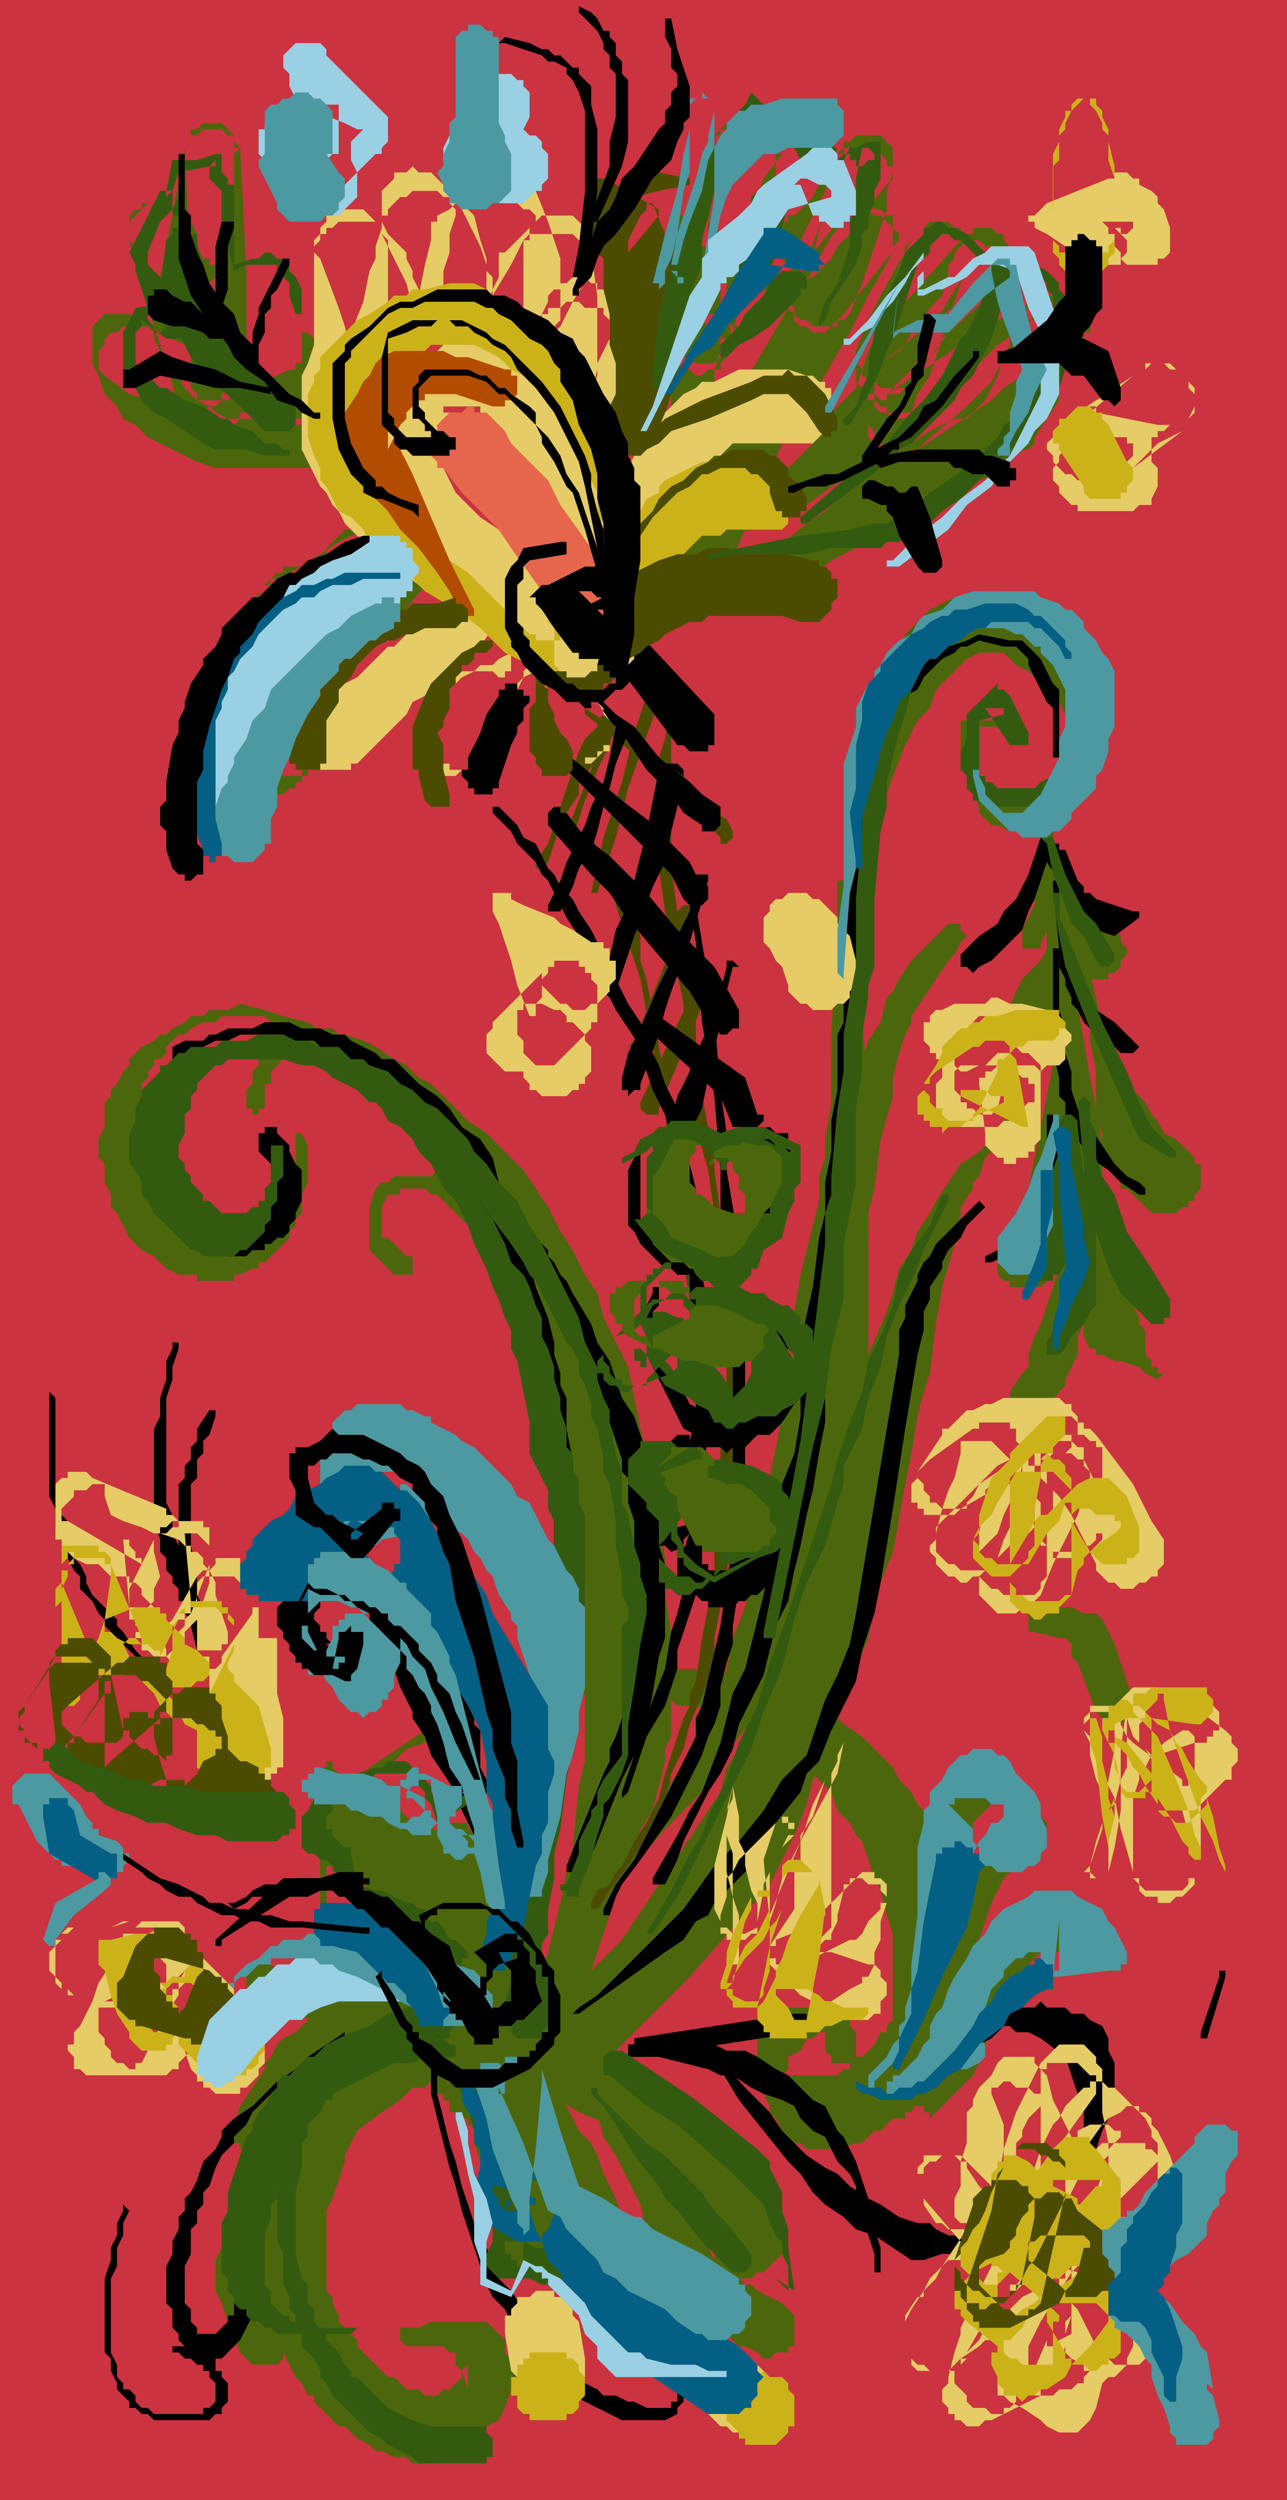 <svg xmlns="http://www.w3.org/2000/svg" width="133.76" height="259.84" fill-rule="evenodd" stroke-linecap="round" preserveAspectRatio="none" viewBox="0 0 209 406"><style>.brush1{fill:#000}.pen2{stroke:none}.brush3{fill:#4c670b}.brush4{fill:#4c4c00}.brush5{fill:#e5cc66}.brush6{fill:#ccb219}.brush9{fill:#335b10}.brush10{fill:#4d99a1}.brush11{fill:#035f83}.brush12{fill:#9ad0e4}</style><path d="M0 0h209v406H0z" class="pen2" style="fill:#ca333f"/><path d="m49 184 1 2v6l-1 2v3l-1 1v1l-1 1v1l-1 1-1 1-1 1-1 1h-1v1h-1l-2 1h-1v1h-6v-1h-3l-2-1-1-1-1-1-2-1-1-1-1-1-1-2-1-2-1-1v-2l-1-2v-3l-1-1v-3l1-2v-4l1-1v-1l1-1 1-2 1-1v-1l1-1 1-1 2-1 1-1h1l1-1 2-1 1-1h2l1-1h3l2-1 4 1 3 1 4 1 3 2 4 1 3 2 3 2 3 2 3 3 2 1 1 2 3 2 3 3 1 2 1 1 3 3 2 4 3 3 2 4 2 3 2 4 2 4 2 4 1 4 2 4 1 4 1 4 1 4 1 4 1 4 1 4v22l-1 10-1 5-1 5-2 10-3 9-3 9v2l-1 2-1 1-1 2-1 2-1 1v1l-2 2-1 1-1 1-1 1-1 1-2 1-1 2-4 2-6-1v-1h-1l-1-1v-1h-1l1-1v-1l1-1h1l4-1 2-1 1-1 1-1 1-1h1l1-1v-1l1-1 1-1v-1l1-1 1-1 1-3 1-3 1-4 1-4 1-5 1-4 1-10 1-4 1-5 1-9v-22l-1-2v-6l-1-3-1-4-1-4v-2l-1-2v-2l-1-2-1-4-1-2v-2l-2-4-1-1v-2l-2-4-2-3-2-4-1-2-1-1-2-3-1-2-1-1-1-2-2-1-1-2-1-1-3-3-2-2-2-1-1-2-3-2-1-1-2-1h-1l-2-1-1-1-2-1h-1l-2-1h-2l-1-1h-7l-1 1h-2l-2 1-1 1h-1l-1 1-1 1v1l-1 1h-1v1l-1 1v1l-1 1v3l-1 1v6l1 1v3l1 1v2l1 2 1 2 1 1 1 1h1l1 1 1 1h1l1 1h8v-1h1l1-1h1l1-1v-1l1-1 1-1v-1l1-1v-10h1z" class="pen2 brush3"/><path d="M40 179v-2l1-1v-2l1-1v-2l1-1v-1h1l1-1 1-1h8l1 1h1l3 1 2 1 3 2 2 1 2 2 2 1 3 3 3 3 3 2 3 3 3 3 2 3 2 3 2 4 2 3 2 4 2 3 1 4 2 4 2 4 2 10 1 4 1 5 1 6 1 6v6l1 6v17l-1 2v2l-1 4-1 4-2 3-1 4-2 3-1 3-4 6-4 5-1 3-2 3-2 3-1 4h-1v-1l2-6 2-6 1-3 1-3 1-3 1-3 1-3 1-3v-4l1-3v-4l1-2v-6l1-4v-6l-1-3v-8l-1-6-1-5v-6l-1-4-1-5-2-8-3-8-1-3-1-4-1-3-2-4-1-1v-2l-1-1-1-2-2-3-2-2-1-2-1-1-2-1-1-2-1-1-2-1-1-1-2-2-3-2-3-3-2-1-2-1-1-1-1-1h-1l-1-1h-5l-1 1-1 1v2h-1v4h-1v1h-1v-1h-1v-1z" class="pen2 brush3"/><path d="m64 207-2-2-1-1-1-1v-7l1-3 1-1h1l1-1h6l1-1 1 1h4l2 1h1l1 1 2 1 2 1h1v1l2 1 2 1 1 2 1 1 4 8 1 4 2 5 1 4 1 4 2 5 1 4 1 5v4l1 5 1 5v5l1 6v11l-1 3v2l-1 3v2l-2 4-2 4-3 8-2 4-1 4-1 1h-1v-1l1-1v-3l1-1v-48l-1-2v-4l-1-5v-4l-1-4-1-4-1-4-1-4-1-3-1-4-2-4-1-4-2-3v-1l-1-1-1-1-1-1-1-2-2-3-1-1-1-1-1-1-1-1-1-1h-1l-1-1h-4v1h-2l-1 2v5h1l1 1 1 1 1 1h1v3h-3z" class="pen2 brush3"/><path d="M163 118h-5v7l1 1v1l1 1 1 1h1l1 1h3l2-1h1v-1l2-1v-1h1l1-1v-2l1-2v-3l-1-2-1-2-1-1-2-2-1-1-1-1-2-1-1-1-1-1h-4l-2 1h-1l-2 1-2 1-1 2-1 1-1 2-1 2-1 3-1 3-1 2v1l-1 3-2 7v3l-1 4v15l-1 7 1 16v47l-1 5v5l-1 5-1 5-1 4v5l-2 8-2 5-1 4-2 8-2 4-2 4-1 3-2 4-2 4-2 3-2 3-2 4-2 3-2 3-2 3-3 3-2 3-3 3-3 3-2 2-3 3-3 2-3 3-3 2-6 2h-2v-1h-2v-1h-1v-6h1v-1h2v-1l4-1 3-2 3-2 5-5 3-2 2-3 2-2 3-3 4-6 2-3 2-3 4-6 2-3 2-3 1-4 2-3 3-7 2-8 1-4 1-3 1-5 1-4 2-8 1-9 1-5v-12l1-8v-16l1-16v-8l1-8v-7l1-4v-4l1-4v-3l2-7v-4l1-3 1-3 1-3 2-3 1-3 1-3 2-2 2-2 2-2 2-1 2-1 1-1h3l1-1h1l1 1h2l2 1h1l1 1 2 1 1 2 2 2 2 2 2 2v10l-1 2-1 1v2l-1 1-1 1-1 1-1 1-1 1h-1l-1 1h-6l-2-1h-1l-1-1-1-1v-1l-1-2-1-1v-2l-1-2v-7h8v1h-1z" class="pen2 brush3"/><path d="m156 153-1 2-1 1-2 3-2 3-2 3v1l-1 2-1 3-1 4v3l-2 7-1 8-1 4v4l-1 4-1 4-1 6-1 6v5l-1 5-1 5-1 5-1 5-2 6v3l-1 2v3l-1 3-2 5-1 3-1 2-2 5-3 4-3 4-2 4-4 4-3 3-6 7-6 8-3 3-3 4h-1v-1l5-7 6-7 2-4 3-4 2-4 3-4 2-4 2-4 2-4 2-5 1-5 2-5 1-5 1-3v-3l1-5 1-5 1-5 1-5 1-6 1-5v-6l1-6 2-8 2-8 2-8 1-4 2-3 1-4 1-3 2-3 1-4 1-1 1-2 2-3 3-3 1-1 1-1 1-1h2v1l1 1-1 1z" class="pen2 brush3"/><path d="m167 181-1 1-2 1-1 1-1 2-2 2-1 3-1 1v1l-2 3v2l-1 1v3l-2 7-1 6-1 8-1 3-1 4-1 6-1 5-2 11-2 5-1 4-1 5-2 5-2 5-1 4-2 5-2 4-1 4-2 5-4 8-6 7-7 8-7 7-3 3-3 3-1 1-1 1h-4l-1-1-1-1h-1v-2l-1-1v-1l1-1v-1l1-1 6-7 7-6 3-4 3-3 3-3 3-4 2-4 1-4 2-4 2-4 2-4 1-4 2-5 1-4 2-5 1-4 2-5 1-4 1-5 1-5 2-11 1-4 1-4 3-7 1-3 1-4 2-3 1-3 2-3 1-2 2-3 2-3 3-2 2-2 2-3 3-2h1v1zM83 340h-2l-2-1-2-1h-7l-1 1h-2l-1 1-1 1-3 2-4 3-1 2-1 2v1l-1 3-1 3-1 2v13l1 1v1l1 2v1l1 1 1 1 1 1v1l1 1 1 1 2 2 1 1h1l1 1 1 1h2l1 1h2l1-1h1l1-1 1-1v-1l1-1v4l-1-3-1-1v-2h-1l-1-1h-6l-1-1v-2h3l2-1h9l1 1 1 1 1 1v2l1 1 1 2v3h-1l-1 3-1 2-2 1-1 2-1 1h-1l-1 1-1 1h-3v1h-4l-1-1h-2l-2-1h-1l-1-1-2-1-2-2h-1l-1-1-1-1-2-2v-1h-1l-1-2-1-1-1-2-1-2-1-1v-2l-1-1v-2l-1-2v-12l1-4 1-2v-2l1-2v-2l1-1 1-2 1-4 1-2 1-2 2-1 3-2 1-1h1l1-1h1l2-1 1-1h1l1-1h4l1-1h2l2 1h3l1 1h3l1 1h1l3 2 1 1 1 1v1h-1v2h-1v1h-2l-1-1z" class="pen2 brush3"/><path d="M76 336h-1l-2-1h-8l-2 1h-1l-2 1-1 1-1 1-2 1-1 1-1 1-1 1-1 2-1 1-1 2-1 1-1 2v2l-1 1-1 2v2l-1 2v3l-1 2v8l1 2v2l1 1v2h1v1l-1 1v1l-1 1h-4l-1-1-1-1-2-5-1-3-1-2v-5l1-2v-2l1-2v-2l1-3 1-2 1-2 1-2 1-2 1-2 1-1 1-2 2-2 1-2 1-1 2-1 2-2 1-1h1l1-1 2-1 2-1h1l1-1h12l1 1h2l1 1h1v1h1v2h-1v1h-1l-1 1-1-1z" class="pen2 brush3"/><path d="m79 336-1-1h-1l-2-1h-1l-1-1H61l-3 1-3 1-2 2-2 1-1 1-1 1h-1v1l-1 1-1 1-1 1-1 1v1l-1 1v1h-1v1h-3v-1h-1v-1h-1v-2h1l1-3 2-3 2-3v-1l1-1 1-2 1-1 2-1 1-1 1-1 1-1 3-2 2-1h9l2 1h4l1 1h2l2 1 3 1 3 2h1v1h1v3l-1 1v1h-4z" class="pen2 brush3"/><path d="m79 336-1-1h-1l-3-1-2-1-3-2-6-1-8-2h-4l-4-1-1-1h-2l-1-1h-2l-1-1v-4h1v-1h3l1 1h28l2 1 1 1 2 1 1 1 2 1 4 2v1h1v1h1v5l-1 1-1 1h-1v1h-4v-1h-1z" class="pen2 brush3"/><path d="M80 336v-1l-1-1-1-1-1-1-1-2-2-3-1-2-2-2-2-5-2-2-1-2-1-1-1-1-1-1v-1l-1-1-1-1-1-1-1-1-2-1-1-1h-2v-1h-1v-1h-1v-2h-1v-3l1-1v-1l1-1h1v-1h2l1-1 1 1h2l1 1 1 1h1l1 1 2 1 1 1 1 1 1 1 1 1v1l2 2 2 3 1 2 3 5 3 5 2 2 1 1 1 1 1 3 1 1 1 1h1v1l1 1v4h-1v1l-1 1-1 1h-5l-1-1h-1z" class="pen2 brush3"/><path d="m73 331-3-7-3-7-2-3-2-4-2-3-1-3-1-1-1-1v-2l-1-1v-1l-1-2v-2l-1-1v-2l-1-1-1-1-1-1v-1h1v-1h1v1l1 1h1l2 2 2 1 2 1 1 1h1l1 1 1 1 1 1 1 1 1 1 1 1v2l2 4 2 3 1 4 4 8 1 4 1 2 1 1v4l-1 1v1h-1l-1 1h-4v-1h-1v-1h-1v-1z" class="pen2 brush3"/><path d="M75 332v-7l-1-2v-5l-1-2v-1l-1-2-1-3-1-3-2-3v-5h1v-1l1-1h1l1-1h4v1h1l1 1 1 1 1 2v2l1 1 1 2v2l1 2v3l1 2v19l-1 1-1 1h-5l-1-1v-1h-1v-2zm14-4 3 2 1 1 1 2 3 3 2 3 2 3 2 3 4 7 2 4 2 3 2 3 2 3 1 2 1 1 2 1 1 1 1 1h1l1 1 2 1 2 1 1 1 1 1v5h-1v1h-2l-1 1h-1l-1-1-2-1h-1l-2-2-1-1-2-1-1-1-1-2-2-1-2-4-2-3-2-4-1-4-4-8-2-3-1-4-1-2-2-2-1-1-1-2-1-1-1-2-2-1-1-1h-1v-3h1v-1h2v1z" class="pen2 brush3"/><path d="m82 331 2 2 1 1v1l2 1 2 2 1 2 2 2 1 2 1 2 2 2 1 2 1 3 1 2 1 2 1 3 2 5 1 2 1 2 1 2 1 1 1 1 4 4v2l-6 5h-2l-1-1-1-1-2-1-1-2-1-1-1-2-2-1-1-2-1-1-1-2-1-2v-3l-2-4-1-5-1-5-1-2-1-2v-2l-1-1-1-1v-1l-1-1-1-1-1-1-1-1v-1h-1l-1-1v-1h-1v-2h1v-1l1-1h4z" class="pen2 brush3"/><path d="m81 333 1 2 1 1 1 4 2 3 1 4 2 7 2 4 1 4 1 1v2h-1v2h-1v1h-1v1h-2l-1 1h-1l-1-1h-1l-1-1h-1v-1l-1-1v-2l-1-2v-2l-1-2-1-3v-4l-1-3v-2l-1-2v-2l-1-1-1-2-1-2v-4l1-1h1v-1h5v1h1v1z" class="pen2 brush3"/><path d="m90 328 3 2 3 2 6 3 5 3 3 2 3 1 2 2 3 2 2 2 1 1 1 2 1 1 1 1 1 4 1 1v2l1 2v5l-1 1-1 1-1 1h-1l-1 1h-2l-1-1h-1l-1-1-1-1v-2l-1-3-1-2v-1l-1-2v-1l-1-1-1-1-1-1v-1l-1-1-1-1-2-1-2-2-3-1-2-1-5-2-5-3-3-1-2-2h-1v-1h-1v-2l-1-1v-1h1v-2l1-1h1v-1h6z" class="pen2 brush3"/><path d="m58 324-2-1v-1l-1-1v-1h-1v-2l-1-1v-2l-1-5v-8l1-1v-2l1-1v-1l1-2v-1l2-2 1-2 1-1 1-2 3-2 3-2 3-2 3-1 3-2 4-1 3-2 3-1h2l2-1 3-1h4l3-1h14l3 1h3l4 1 3 1 3 1 3 1 3 2 2 2 3 2 1 1 1 1 2 2 1 1 1 2 1 1 1 1 1 2 1 1 1 2 1 2 1 3 1 4v2l1 2v2l1 3v13l-1 3v2l-1 2-1 2-1 2-2 2-1 1-1 1-3 2-2 2h-1l-1 1-1 1h-1l-3 1h-5l-1-1h-1l-1-1-1-1-1-2-1-1v-1l-1-2v-1l-1-2v-9l1-1h1l1-1h10l1 1 1 1v1l1 1v4l-1 1v1h-1l-1 1h-9l1-1v-2l2-1 1-2h1l1-1h1v3l1 1v1h3l1-1h1l1-1 1-1 1-2h1v-1l1-1v-14l-1-3-1-4-1-2-1-3-1-3-1-1-1-2-2-2-1-3-2-2-2-2-1-1-2-1-2-1-2-2-3-1-3-2-2-1-3-1h-3l-1-1h-5l-3-1h-6l-3 1h-3l-3 1h-3l-3 1-3 1-3 1-2 1-3 2-3 1-2 2-3 2-2 3-1 2-2 2v1l-1 1v1l-1 1v2l-1 1v10l1 2v2l1 1 1 2 1 1 1 1v1l1 1v1h-1z" class="pen2 brush3"/><path d="m142 337 2-1h2v1l1-1 1-1 2-3 2-3 2-3 4-6 1-2 3-3 1-1 1-2 1-1 2-1h1v-1h1l1 1h2l2 1h2v2l1 2 1 2 1 2v1h-1l-2-4-1-1v-1h-1v1l-1 1h-1v1h-1l-2-1h-2l1-1h3l-2 2-1 1-1 1-1 1-1 2-1 1-1 3-3 6v1l-1 2-1 2-1 1-5 5-1 1v-1h-1v-1h-3l-1 1h-5v-1h-1v-1l-1-1 1-1v-1h1v-1h1z" class="pen2 brush3"/><path d="m143 340 1-4 2-3 1-3 1-3 1-3 1-3 2-8 2-4 1-2 1-2v-1l2-2 2-1 2-2 4-4h3l1 1v3h-1l-2 2-2 1-1 2-1 1-1 2-1 2-2 6-1 4-1 4-1 4-2 3-1 3-2 3-3 7h-1v1h-3l-1-1h-1v-3h1z" class="pen2 brush3"/><path d="m147 336 1-8 1-3v-9l-1-7v-7l1-3 1-2v-1l1-1 1-2 2-2 2-2v-1h3l1 1h1v4l-1 1-1 1-1 1v2l-1 1v23l-1 6-1 9v1l-1 1-1 1h-4v-1h-1v-1h-1v-2zM104 87l2-5 1-5 1-4v-3l1-2V43l-1-2 1-2v-2l1-1v-1h4l1 1 2 2h1v12l1 6v1h-1v1h-1l-1 1h-3l-1-1h-1l-1-1v-3l1-2v-1l1-4 1-4v-4l2-9v-3l1-4v-1l1-1 1-1 1-1h3l1 1h1v1h1v1l1 1v8l-1 5-1 14v1l-1 1-1 1h-3l-1-1h-1l-1-1h-1v-1l-1-1v-2h1l5-6 1-5 2-4 1-3 3-4v-1l1-1 1-1h4l1 1 1 1v1l1 1v1l-1 1-3 14v1l-1 1h-1l-1-1h-1l-1-1-1-2-1-1v-2h1l1-1h1v-1h1l1-1 2-2 2-4 1-2 2-2v-1h1l1-1h4l1 1 1 1v4l-1 3v3l-1 3-1 3-1 3-1 3-2 5-1 1h-1l-1 1h-3l-1-1h-1l-1-1v-1l-1-1v-2l1-1v-1l7-9 1-1 1-1h2l1-1 1 1h1l1 1h1v2l1 1v1l-1 1v1l-4 7-3 6-7 12-4 6-3 7-3 7-4 9v1l-1 1-1 1h-5l-1-1h-1l-1-1-1-1v-5l2-4 2-4 2-4 2-4 3-6 4-6 7-12 4-6 2-4 2-3v-1l1-1 1-1h3l1 1h1l1 1 1 1v4l-1 1-7 9-1 1v1h-1l-1 1h-2l-1-1h-1l-1-1v-1l-1-1v-3l1-1 2-4 2-5 1-2v-3l1-3v-1l1-2v-1h1v-1h5l1 1 1 1v1h1v2l-1 1-4 5-2 3-2 2-1 2-2 2-1 1h-1l-2 1h-5l-1-1v-1l-1-1v-3l2-7 2-7v-1h1v-1h1l1-1h3l1 1h1l1 1v4l-2 4-1 2-1 2-2 4-1 5-5 7-1 1h-1v1h-5v-1h-1v-1l-1-1v-3l1-7v-6l1-5v-9h1v-1h1l1-1h2l1 1h2l1 1v1l1 1v2l-2 7-2 9-2 8-1 4-1 3v1l-1 1v1h-2l-1 1h-1l-1-1h-1l-1-1v-9l1-9 1-1h3v1l1 1v1l1 1v13l-1 3v3l-1 2v3l-2 5-1 5-2 5-2 5-1 1v1h-2l-1-1v-2z" class="pen2 brush3"/><path d="m111 89 2-2 3-1 2-2 2-2 5-3 2-2 2-2 1-1 2-2 2-2 1-3 2-2 2-2 1-3 1-3 2-4 1-4 2-4 1-5 1-1v-1l1-1h6l1 1v1h1v5l-5 8-2 4-2 5v1l-1 1h-4l-1-1-2-1v-1l-1-1v-1l1-1v-1l8-8 8-9 1-1h1v-1h3l1 1h1v1l1 1v3l-1 2v2l-1 2v2l-1 2-1 1-1 1-1 2-1 1-1 1-2 3-4 4-1 1h-5v-1h-1l-1-1v-5l1-1 3-2 2-2 4-3 5-4 2-2 2-1 1-1h1l1-1h2l1 1 1 1 1 1v4l-1 1-6 9-1 2-1 1-1 1-1 1-1 1-7 6-1 1h-1v1h-2l-1-1h-1l-1-1v-1h-1v-1l-1-1v-1l1-1v-1l1-1 1-1 3-2 3-2 6-4 3-2 3-2 4-2 3-2h5l1 1 1 1 1 1v3h-1v1l-1 1v1l-1 1-1 1v1l-1 2v3l-2 3-2 3v1l-1 1h-1l-1 1-1 1-2 2-3 1-3 1-9 5-8 5-4 2-4 3-4 2-5 1-1 1h-2l-1-1h-1l-1-1v-1l-1-1v-4l1-1 1-1h1v-1l4-1 5-2 4-2 4-3 8-4 8-5 4-2h2l1-1 1-1 1-1 1-2 1-2 1-3 1-2v-1l1-1v-1l2-3 1-1h4v1h1l1 1v1l1 1v4h-1l-1 1-3 1-4 2-3 2-2 2-6 4-3 2-3 2-1 1h-4l-1-1-1-1-1-1v-3l1-1v-1l1-1 6-6 2-1 1-1 1-2 2-2 5-7 1-1 1-1h2l1 1h1l1 1h1v2l1 1v1l-1 1v1h-1l-2 2-3 2-4 4-4 3-5 4h-1l-1 1h-2l-1-1h-1l-1-1v-1h-1v-3l1-1v-1l1-1 4-3 1-2 2-2 1-2 1-1 1-1 1-3v-2l1-1v-1l1-1 1-1h2l1 1h1l1 1 1 1v1h1v1l-1 1v1l-9 8-6 8-1 1-1 1h-2v1h-1l-1-1h-1v-1h-1l-1-1v-5l2-5 2-4 5-9v-1l1-1h1l1-1h3l1 1h1v1l1 1v4l-3 9-3 9-2 3-1 3-2 3-2 2-2 3-2 2-2 2-2 2-2 2-3 2-5 4-5 3-6 4h-1l-1 1h-1l-1-1h-1v-1h-1v-5h1l1-1zM50 76H35l-3-1-2-1-2-1-2-1-2-1-2-2-2-1-1-2-2-2-1-3-1-2v-6l1-1 1-1h4l1 1h1l3 2 4 2 3 2 3 1h1l1 1v2l-1 1-1 1v1l-1 1h-1l-1 1h-2l-1-1h-1l-2-7-2-6-1-3-1-4-1-3-1-4v-4l1-1h1v-1h2l1-1 1 1h1l1 1h1v1l1 1 1 2v2l1 2h1v1h1v2l-1 1-1 1h-1l-1 1h-3l-1-1h-1v-2l1-5 1-5 2-11 1-1v-2h1l1-1h3l1 1 1 1v1l1 1 1 20v18h-3l-1-1h-1v-1h-1l-1-1v-1h-1v-1h1v-1l3-1 1-1h2V44l1-1 1-1 1-1h4l1 1 1 1v1l1 1v9h1l1 1 1 1 2 3v1l1 1 1 1 3 2v1h1v4l-1 1v1h-1v1h-4v-1h-1l-2-2-2-1h-1l-1-1-2-4-4-3h-2V44l1-1 1-1 1-1h4l1 1 1 1v1l1 1v14h-1v1h-1l-2 1-3 1-4 2-1 1h-5v-1l-1-1V44l-1-19v-1l1-1v-1h1l1-1h3l1 1h1v2h1l-1 1v6l-1 5-1 5-1 6v1l-1 2-1 1h-3l-1-1h-1l-1-1-2-2v-1l-1-2-1-1-1-1v-2l-1-1v-3l1-1 1-1 1-1h4l1 1h1v1l1 1v1l1 4 1 3 1 3 1 3 2 6 1 3 1 3 1 1v4h-1v1l-1 1h-5l-5-2-3-2-4-1-4-3-1-1v-3l1-1v-1l1-1h1l1-1h4l1 1v1l1 2 1 1 1 2 1 1 1 2 1 1 1 1 2 1 1 1 2 1h4l2 1h9l1 1 1 2-1 1v1l-1 1-1 1h-1zm15 15-3 1-2 2-2 2-2 1-1 1-1 1-2 1-1 2-1 1-1 1v1l-1 2-1 1v1l-1 3v2l-1 3-1 4v4l-1 1v1h-1v1h-1v1h-6v-1h-1l-1-1v-1l-1-1v-2l1-3v-4l1-2v-2l1-2v-2l1-1v-2l1-1 1-2 1-1 2-3 1-2 1-1 1-1 1-1h1v-1h5v1h1v1l1 1v7l-1 3v5l-1 3v11h-1v1h-1v1h-4l-1-1h-2v-1h-1v-1h-1v-4l1-1v-1l1-2 1-2 1-3 2-5 1-3 1-3 1-3 2-2v-2l1-1 1-1v-1l1-1 1-1 1-1h1v-1h2l1-1h1l1 1 1 1 1 1v3l1 2v1l1 1v1h-2l-1 1h-1l-1-1h-3l-1-1h-1v-2h1l6-6h1l1-1h4l1 1 1 1v1l1 1v3l-1 1-1 1-5 6-1 1h-1v1h-5v-1h-1v-1l-1-1v-2h3l2-1h-2v1h-1v1h-1v1l-1 1v2l-1 2-1 2v2l-1 5v3l-1 2v2l-1 2v2l-1 1v1h-1v1h-1v1h-1l-1 1h-3l-1-1-1-1h-1v-2l-1-2v-8l1-3v-6l1-2 1-7v-1l1-1h1v-1h4v1h2l1 1h1v1l1 1v3h-1v1l-1 1-1 1-1 3-1 1v1l-1 1v1l-1 2v1l-1 1v3l-1 2v5h-1v2h-1v1h-1l-1 1h-4l-1-1h-1v-1h-1v-1l-1-1v-3l1-2v-4l1-2 1-3 1-3v-2l1-1 1-1v-2l1-1 1-1v-1l1-1 1-1h1l1-1 1-1 2-2 2-1 3-2 3-2 6-3v-1h4v1h1v1l1 1v1l-1 1v1l-1 1zm75 61v-26l1-3v-3l1-3v-3l1-3 1-2 1-2 1-1 1-3 2-2 2-2 2-1 2-1h3l2-1h3l2 1h3l1 1 1 1 2 1 1 1 1 1 1 2 1 1 1 2v2l1 2v2l1 2v1l-1 2v4l-1 2-1 2-1 1v1l-1 1-2 2-2 1-2 2h-1v-2l2-1 1-1 1-1 1-1 1-1v-2l1-1v-2l1-1v-6l-1-1v-2l-1-2-1-1v-1l-1-1h-1l-1-1-1-1h-2l-2-1-1 1h-3l-1 1h-1l-1 1-1 1-4 4-1 3-2 2-1 2-1 2-2 5-1 3-1 3-1 2v7l-1 3v8l-1 1v-1zm-3-8v11l1 6v6l1 7v12l-1 3v9l-1 2v4l-1 4-1 7-1 4v5h-1v-33l1-3v-3l1-6v-12l1-12v-12h1v1zm37 7v3l1 3v6l1 6 1 6 1 5 1 6v5l-1 3v3l-2 3-1 1v1l-2 2-1 1-2 2v1l-1 1h-5v-1h-1l-1-1v-5h1l2-3v-2l1-1v-1l1-2 2-10 1-5 1-5 1-5 1-6v-12h1v1z" class="pen2 brush3"/><path d="m177 158 1 4 1 5 2 4 2 3v2l2 2 1 1 1 2 1 1 1 2 2 1 2 2 1 1v1h1v4l-1 1v1h-1v1h-1l-1 1h-4l-1-1-1-1-1-1-1-1h-1v-1l-1-1v-1l-1-1-1-2v-3l-1-2v-8l-1-5v-5l-1-3-1-3 1-1v1h1zm-6-25v4l1 3v8l-3 5v1h-3v-3l2-4v-4l1-3v-8h2v1z" class="pen2 brush3"/><path d="M172 138v1l1 1v2l1 1 1 1 1 2 3 3 1 1 2 2v1l1 1v1l-1 1v1l-1 1h-1v1h-3l-1-1-1-1-1-2-1-2-1-2v-5l-1-2v-7h1v1z" class="pen2 brush3"/><path d="M172 148v5l1 1v4l1 2v3l-1 1v2l-1 1-7 2h-2v-3l2-5 1-2 1-1 2-2 1-2v-3l1-3h1zm3 44v4l1 4v15l-1 2v3l-1 2-1 2v1l-1 1-3 4v1h-4l-1-1-1-1v-2h1v-1l2-3 1-1v-2l1-3 1-2 1-3 1-3 1-3 1-3 1-3v-8h1z" class="pen2 brush3"/><path d="M177 189v4l1 3 1 3 1 3 2 6 3 6v1l1 1v4l1 1v1h1v1h1l-1 1-2-1-1-1-3-1h-1l-2-1h-1v-1h-1l-1-2v-26l-1-2 1-1 1 1zm-8 71 3 1h2l2 1h2l1 1 2 4 3 9v2l-1 1-1 1h-3v-1l-1-1-3-8-1-1v-2l-1-1h-1l-4-1h-1v-4h1v-1h1z" class="pen2 brush3"/><path d="m110 113-1 3v25l1 7 1 5v1l1 4 1 5v10l1 5 1 5 1 3v4l1 7 2 7 1 7v23l-1 3v8l-1 11-1 5-1 5v4l-1 3-3 7-1 4-2 4-1 5-2 3-2 4-2 3-3 4-2 3h-1v-1l1-2 2-1 1-2 1-1 1-2 1-2 2-3 2-4 1-4 3-9 1-2v-2l1-2 1-7 2-10v-6l1-5v-11l1-4v-18l-1-4v-4l-1-7-1-7-2-7-1-5v-5l-1-4v-6l-1-5-1-5v-1l-1-4-1-7v-18l1-3 1-7v-1h1v1z" class="pen2 brush4"/><path d="m96 135 1 3 2 2 1 3 2 3 1 3 1 3v4l1 3 2 11 2 11 2 12 1 6 1 6v6l1 6v24l-1 6-1 6v1h-1v-1l1-6v-6l1-6v-12l-1-6v-6l-1-6-1-12-2-12-1-5-1-6-2-11-1-3-1-3-1-3-1-3v-2l-1-1v-2l-1-1-1-1-1-2-1-2-1-1h2zm-4 0 4-10 1-4 2-5h1v1l-1 4-2 4-2 5-2 6h-1v-1z" class="pen2 brush4"/><path d="m96 145 2-9 3-9 2-8 3-9v-1h2v2l-6 17-2 8-3 9h-1z" class="pen2 brush4"/><path d="m98 160 2-9 2-4 1-4 2-8 1-5 1-5h1v-1h2l1 1v1l-1 5-1 4-1 5-2 4-3 8-3 9h-1v1l-1-1-1-1h1z" class="pen2 brush1"/><path d="m103 169 2-5 2-5 2-5 1-6 1-1h2v2l-1 3v3l-1 2-2 3-2 5-3 5v1h-1v-1h-1l1-1zm1 10 9-19v-1h2v2l-8 19v1h-2l-1-1v-1zm-17-39 2-3 1-3 2-6 1-3 1-3 1-2 1-1 1-1v-1l1-1h2v2l-2 3-1 1v1l-2 3-1 1v2l-2 3-1 2-2 6-1 1h-1v-1z" class="pen2 brush4"/><path d="m95 115 6 4 7 5 3 2 3 3 2 3 2 1 1 2v1l-1 1h-1v-1l-3-3-1-1-1-1-3-3-3-3-6-5-5-4v-1h-1 1v-1 1z" class="pen2 brush4"/><path d="m87 118 3 3 4 3 7 6 4 3 2 2 2 2 1 1 2 2 1 2 2 2v2l-1 1h-2l-1-1-2-4-3-3-2-2-2-2-3-3-7-7-3-3-3-3v-1h1zm5 14 3 4 4 3 6 6 5 6 3 3 3 3 4 7v3h-1l-1 1h-1l-1-1-1-1-3-5-6-7-5-6-2-3-3-3-7-8v-2l1-1h1v1h1z" class="pen2 brush1"/><path d="m112 141 2 12 2 12 1 12 1 7v6l2 12v13l1 6v30l-2 13v3l-1 3-1 4v3l-1 3-1 2-1 3-1 2-2 4-2 4-5 7-3 4-1 2-1 3h-1v-1l2-4 3-4 4-8 2-4 1-2 1-2 1-2 1-2v-3l1-2 3-13 1-7 1-6v-36l-1-13-1-6v-6l-1-12-2-12-1-13-2-12h1z" class="pen2 brush1"/><path d="m81 131 2 2 1 1 1 2 2 1 1 2 1 2 1 1 1 2 2 2 1 2 2 3 2 4 2 4 2 4 2 3 1 2v1l1 2 1 2 1 3 2 4 1 4v2l1 3 1 4v5l1 4v5l1 5v22l-1 4v14l-1 7-1 3-1 3-1 3v3l-2 6-3 5-3 9-1 1v-1h-1 1l3-9 2-6 2-5 1-6 1-3 1-4v-6l1-3v-15l1-4v-13l-1-5v-9l-1-5-1-4v-5l-1-4-1-4-2-4-1-3-1-2v-2l-2-3-2-3-2-4-4-8-2-3-2-4-1-2-1-1-1-2-2-2-1-1-1-2-1-1-2-2v-1h1z" class="pen2 brush1"/><path d="m102 119-2 5-1 4-1 3-1 4-1 3-2 3-1 3-2 4h-2v-1l2-4 1-3 3-6 1-3 2-4 1-4 1-5h2v1zm13 24-3 10-3 8-1 3-1 4-3 8v1h-1l-1 1v-1h-1v-1h-1 1v-1l1-4 2-4 3-7 2-4 1-4 2-4 1-6h2v1zm4 14-1 4-1 5-2 9-1 5-2 4-1 4-2 4v1h-1l-1 1-1-1h-1v-3l2-4 2-4 1-4 2-4 2-5 2-4 1-4 1-4v-1h1l1 1h-1z" class="pen2 brush1"/><path d="m107 165 14 10 2 6h1v1l-1 1-1 1h-2v-1h-1l-2-5-12-11v-2h2zm-9-51 2 2 3 2 4 5 5 4 1 1 1 1 3 2v3l-1 1h-2v-1l-3-2-2-3-4-4-4-6-2-2-2-3v-1h1v1zm4-13 14 15v5h-1v1h-3l-1-1h-1l-12-16h-1v-3l1-1v-1h3l1 1zM9 227v14l1 2v3l1 1v3l1 1v2l1 1 1 2v1l1 2 1 1 1 1 2 2v1l1 1 2 3 4 4h1l-1 1-5-5-2-2-2-2v-1l-1-1-1-2-1-1-1-1v-2l-1-1-1-2v-1l-1-1v-2l-1-1v-3l-1-2v-17l1 1zm20-8-1 3v2l-1 3v17l1 2v3l1 2 1 2 1 3 1 2v2l-1 1h-1v-1h-1v-2l-1-1v-1l-1-1v-2l-1-1v-2l-1-3v-15l1-2v-3l1-3v-3l1-2v-1h1v1z" class="pen2 brush1"/><path d="m35 230-1 3-1 1v2l-1 1v3l-1 1v10l1 4v4l1 2v3l1 1v3h-2l-1-4v-1l-1-1v-6l-1-2v-13l1-1v-2l1-1v-2l1-1v-2l2-3h1v1zM21 359l-1 2v2l-1 2v3l-1 2v12l1 2v2l1 1v1h1l1 1v1l1 1h1l1 1h8v-1h1l1-1v-3l-1-1v-1h-1v-1h-1l-1-1h-1l-1-1h-1v-1h2l1 1h1v1h1l1 1h1v1h1v1l1 1v3l-1 1v1h-1l-1 1h-9l-1-1h-1l-1-1h-1v-1l-1-1-1-1v-1l-1-2v-2l-1-1v-12l1-3v-2l1-2v-2l1-2v-1l1 1z" class="pen2 brush1"/><path d="m56 331-2 2-3 2-2 2-3 1-2 2-1 1-1 1-1 1-1 2-1 1-1 1v1l-1 1-1 1-1 2-1 3-1 1v2l-1 1v2l-1 1v4l-1 2v6l1 1v2l1 1v1h3l1-1 1-1v-1h1v-2l1-1v-1h3v2l-1 2-1 2-1 2-1 1-1 1-1 1h-1v1h-3v-1h-1v-1h-1v-1l-1-1v-1l-1-1v-3l-1-1v-6l1-2v-2l1-2v-2l1-1v-2l1-1 1-2 1-3 1-1 1-1 1-2v-1l1-1 1-1 3-2 1-1 1-1 1-1 1-1 3-2 2-2 6-4v1zm15 4v5l1 4 1 4 1 3 1 4 1 3 1 3 2 3v1l1 2 1 3 2 2 2 3 2 3 2 2 1 1 1 2 3 2 1 2 2 1 1 1h2l2 1h1l2 1h4v-1h1v-2h-1v-1l-1-1v-1h1l1 2 1 1v2l-1 1v1l-2 1h-7l-2-1-2-1-2-1-2-1-1-2-2-1-1-1-1-2-1-1-1-1-1-1-1-2-1-1-1-2-1-1-1-1-1-2v-1l-1-2-1-3-1-3-1-3-1-4-1-3-1-4-1-4-1-4v-5h1zm42-5 8 9 4 4 2 3 2 2 2 2 3 2 2 1 2 2 3 2 2 1 3 2 3 1h2l1 1 2 1h1l2 1h3v2h-7l-3 1h-2l-3-2-3-2-3-1-2-2-3-2-2-2-2-3-2-2-4-5-4-5-3-5-2-3-3-2v-1h1zm60 25 1-1 1-2v-1l1-1v-7l-1-3-1-3-1-3-4-3-2-1h-2l-1-1h-1l-1 1-1 1-2 1h-1v-1l3-2 1-1 1-1h1l2-1h2l1-1 1 1h3l1 1h2l1 1 2 1 1 2v2l1 2v6l-1 2v1l-1 2-1 3-2 3-2 4h-1v-1z" class="pen2 brush1"/><path d="M102 332h14l2 1h3l2 1 3 2 2 1 1 1 1 1 2 2 2 1 1 2 1 2 1 1 1 2 1 2 1 3 1 3 1 5 1 3v4h-1v-3l-1-3-1-3-1-2v-3l-1-2-2-2-1-2-1-2-2-1-2-2-1-2-2-1-3-1-2-1-3-2h-2l-2-1-4-1-4-1h-5v-2z" class="pen2 brush1"/><path d="m103 331 26-4h2v2l-1 1-26 4h-2v-2h1v-1zm96-10-3 10h-1v-1l3-9v-1h1v1zm-28-184-1 3-1 3-1 3-1 2-1 3-1 1-1 1-1 1-1 1-1 1-2 1-1 1-1-1h-1v-2l1-1 2-2 3-2 1-2 2-2 1-2 1-2 1-3 1-3h2v1z" class="pen2 brush1"/><path d="m173 138 2 5 1 1v1h1l1 1 3 1 3 1h1v1l-4 3-3-1-2-1-1-1-1-1v-1l-1-2-1-2-2-3v-2h1v-1h1v1h1z" class="pen2 brush1"/><path d="M172 144v5l1 4 1 3v2l1 1v1l1 1 1 2 1 1 3 2 3 3 1 1-1 1h-2l-3-3-2-1-1-1-1-2-1-1v-1l-1-2v-1l-1-2v-3l-1-10v-1h1v1z" class="pen2 brush1"/><path d="M172 154v10l1 3v4l1 3v3l1 3 1 2 1 1 2 3 2 3 1 1 1 1 2 1 1 1v1h-1l-3-2-2-2-3-2-2-3-2-4v-2l-1-1v-3l-1-4v-17h1zm0 28v6l-1 2v2l-1 4-1 3-2 2-1 1-1 1h-1l-1 1-2 1h-1v-1l2-1 1-1 1-1 2-3 2-3v-2l1-2v-2l1-2v-6h2v1zM94 326l3-2 3-3 3-3 3-3 2-2 3-3 5-7 2-2 2-2 4-5 3-5 4-4 3-9 2-4 2-5 1-5 1-6 1-6 1-6 2-12 1-6 1-6v-4l1-2v-2l1-2 1-2v-1l1-2 1-1 1-2 1-1 1-1 3-3 2-2 1 1-1 1-1 1-1 1-1 2-1 1-1 1-1 2v1l-2 3v2l-1 2v3l-1 4-2 12-2 13-2 12-1 5-1 3-1 3-1 5-2 4-2 4-2 5-2 2-1 3-4 5-1 3-1 1-1 1-2 3-2 2-3 3-1 2-2 1-2 3-3 2-7 5-7 5v1-1h-1l1-1z" class="pen2 brush1"/><path d="m106 305 4-7 2-4 2-3 3-8 2-8 2-4 1-4 1-4 1-4 1-5 1-4 1-9 2-5 1-6v-12l2-9 1-8 1-4v-5l1-5v-5l1-5v-9l1-2v-15l1-9v-3l1-5v-3l1-3v-3l1-3 1-2v-2l1-2 1-2 2-2 1-1 1-1 1-1 1-1 2-2 2-1 3-1 2-1 5 1h2l1 1 1 1 1 1 1 2 1 2 1 1v11h-1v-8l-1-1-1-2-2-4v-1l-1-1-1-1h-2l-4-1-2 1h-1l-1 1-2 1-2 2-1 1-1 2-2 1v2l-1 2-1 2-1 2v2l-1 6-1 5-1 9v17l-1 3-1 3-1 2v9l-2 5v23l-1 5-1 9v12l-1 5-1 6-1 4-1 5-1 4-1 5-2 4-1 4-1 4-2 4-2 4-1 4-2 4-2 3-2 4-2 4-1 3-2 4h-2v-1z" class="pen2 brush1"/><path d="m105 186-1 1v11l2 3 1 1 1 1 1 1h1l1 1h4v-1h2l1-1 2-2 1-1 2-2 1-2 1-2v-1l1-1 1-2-1-3h-8v-1h-1v-1l1-1h1l6-1 1 1h2v2l1 2 1 2-1 2-1 3-1 2-2 2-2 2-1 2-1 1-1 1h-1l-1 1h-1l-1 1h-6l-1-1h-1l-1-1-1-1-2-2-1-2-1-1v-9l1-2v-1l1-2h1v1zm2 23v3l-1 1v2l1 1v2l1 2v2l1 1 1 2 1 1 1 2 2 1h1l1 1h4l1-1 2-1v-1l1-1 1-2 1-2 2-3 1 1v3h-1l-1-1-1-2-1-1-1-1-2-1-1-1-2-1h-1v-4l1-1h2l4 2 3 2 2 1 1 1 1 2 1 1 1 1v2l-1 1-1 1-1 2-2 2-2 3-2 2h-2l-1 1-1 1h-2l-1 1-1-1h-3l-1-2-2-1-1-2-1-2-1-2-1-2-1-2-1-2v-8l1-2v-1h1v-1 1h1-1z" class="pen2 brush1"/><path d="m111 235-1 1h-1l-1 2-1 1-1 1v5h1v1l1 1 2 1 4-1h2v2h-1v2h-1v3h1v1h4l1-1 1-1 1-1v-3l1-1v-2l-3-3v-1h7v1h1v6l-1 2v2l-1 1v2l-1 1-1 1-1 1h-1l-1 1h-1l-1 1h-4v-1h-1l-1-1h-1v-1l-1-1-1-1v-4l1-1v-1l1-1 1-2h1l1 1v2h-1l-5 2-1-1h-1l-1-1-1-2h-1v-1h-1v-7l1-2 1-1 1-1 1-1 2-1 1-1h2v2h-1zm-24 50v-5l1-6v-3l1-2v-2l1-2v-25l-1-3v-4l-1-3v-2l-1-4-1-3v-2l-2-4-1-4-2-4-1-4-2-4-3-9-2-2-2-2-2-3-2-2-2-3-2-1-1-1-1-1-2-1-1-1-1-1-2-1h-1l-2-1-1-1h-4l-1-1h-7l-2 1h-2l-2 1-2 1h-1l-1 1h-1v-2l2-1h3l1-1h1l2-1h4l2-1h4l2 1h3l2 1h2l1 1 2 1 2 1 1 1h2l1 1 2 2 1 1 3 2 2 2 2 3 3 2 2 3 1 4 2 4 1 4 2 5 1 4 2 5 1 4v2l1 3v2l1 2v5l1 5v8l1 3v11l-1 3v5l-1 2-1 3v3l-1 6-1 2v3h-2v-1z" class="pen2 brush1"/><path d="M29 190v2l1 1v1l1 2 1 1 1 1 1 1h1v1h5l1-1h1l1-1 1-1v-2h1v-4l-1-1v-1l-1-1-1-1v-3h1v-1h2v1l1 1 1 1v1l1 2 1 1v5l-1 2v1l-1 1v1l-1 1h-1l-1 1h-1v1h-2l-1 1h-3l-1-1h-1l-1-1-1-1h-1v-1l-1-1-1-1-1-2v-2l-1-1v-4h1v1zm47 2 3 2 3 2 1 1 1 1 1 1 1 1 1 1 1 1 1 1v1l1 1 1 2 1 1 1 2 3 5 1 3 2 3 2 6 2 3 1 3 1 3 1 4v3l1 4v4l1 3v12l-1 3-1 6-1 5-2 5-2 4-2 5-2 5-2 5-1 1h-1v-1h-1v-1l4-10 2-5 1-2v-2l1-2 1-3v-2l1-3v-3l1-2v-22l-1-3v-4l-1-1v-2l-1-3-1-3-1-3-1-3-1-3-1-3-1-3-2-2-2-3-1-3-1-3-2-2-2-2-1-1v-1l-1-1-1-1-2-1-1-1-2-2h-1v-1h1zm3 114-1-2v-3l-1-1v-2l-1-2-1-2-1-3-2-3-2-3-1-3-2-3v-1l-1-2-1-2-1-3-1-2-1-3v-1l-1-1-1-1v-1l-1-1h-1v-1h-6v1l-1 1v1l1 1v1h1v1l1 1 1 1h-1l-1-1 3-1h2l1 1v1l1 1h-1v1l-1 1-4 1h-2l-1-1-1-1h-1l-1-1v-1l-1-1-1-1v-1l-1-1v-3l1-1v-1h1v-1h3v-1h6l1 1h2l5 3 2 2 2 2 1 1 1 1 1 1 1 2 1 1 1 1 1 1v2l1 2 1 1v2l1 1v6l1 2v8l1 4v2l1 2v1h-2z" class="pen2 brush1"/><path d="m99 107-2 7 2 3v5h-1l-1 1-1 1h-4l-1-1h-1v-1l-1-1v-1l-1-1v-7l1-1 1-1 1-2 1-2 1-1v-2 1h-2l-1 1h-1l-1 1h-1l-1 2-1 1v1l-1 1-1 2-1 1-1 3v2l-1 1-1 1v1l-1 1-1 1-1 1h-1l-1 1h-2v-1h-2v-1h-1v-1l-1-1v-3l1-1v-1l1-2v-1l1-1 1-2 1-1 2-2 1-2 2-1 2-3h1v1h1v2l1 1v3h-1v1h-1l-1-1h-5l-1 1h-2l-1 1-1 1-1 1-2 1-1 2-3 3-2 2-2 2-1 1h-1v1h-5v-1h-1l-1-1v-1l-1-1v-3l1-1v-1h1l1-2 2-1 2-2 2-1 2-2 1-1 1-1 1-1h1l2-2 3-1h1l1-1h1l1-1h10l1 1h1l1 1 1 1h1v5l-1 1-2 1-1 2v1h-1l-1 2-1 1-1 2v2l-1 2h-1v1l-1 1h-1v1h-3v-1h-2v-1l-1-1h-1v-1l-1-1v-2h1v-1l1-2 2-1 1-2 1-1 1-1 2-1 1-1h2l1-1 2-1 1-1h2l2-1h2l2-1h2v2h-1v2h1v2h1l1 2 1 2v1l1 1v1l1 1v4h-1v1h-1v1h-2v1h-3l-1-1h-1v-1h-1v-2l-1-6 3-10v-1h1v-1h1l1-1h3v1h1v1h1v4z" class="pen2 brush5"/><path d="m89 109-3-2-4-2-7-5-4-3-3-2-4-3-3-3-3-2-2-2-1-2-1-1-1-2-1-1-1-2-1-2-1-2V61l1-2 1-3V39l1-1v-1l1-1v-1l1-1h5l1 1 1 1 1 1v1l4 8 1 4 1 4 1 1v1l-1 1-1 1h-2l-1 1h-2l-1-1h-2v-1h-1v-1h-1v-2l2-5 1-5 1-2v-2l1-3v-6l1-1 1-1v-1h2l1-1 1 1h2l1 1 1 1v1l3 3 1 2 1 2 1 2 1 3v9l-1 1-1 1h-1l-1 1h-2l-1-1h-2l-1-1-1-1v-4l1-5 1-4v-3h1v-1l2-1 2-2 3-3 1-1 1-1h1l1-1h1v1h2l1 1 1 1v2l2 5 1 3 1 3v10l-1 1v1h-7l-1-1h-1v-1l-1-1v-3l3-5 2-4 1-1v-1l1-1 1-1h5l1 1 1 1 1 1v3l1 7v13l-1 3v1l-1 1v1h-1v1h-7l-1-1v-1l-1-1v-8l1-2 1-2 2-4v-1l1-1h1v-1h1l1-1h2l1 1h1v1h1l1 1v2l1 3 1 4v3l1 3v13l1 6v7l1 6v9l-1 1h-1l-1 1h-5l-1-1-1-1-1-1v-3l2-6 2-7 2-4v-2l1-2 2-3 2-4 2-3 1-1 1-1 2-2 1-1 2-1 1-1h2l2-1 2-1h8l3 1h1l1 1h1v1h1v6l-1 1-1 1-1 1h-13l-1 1-1 1h-1l-1 1-1 1-1 1-1 1v1l-2 3-1 3-1 2-1 6-2 6v2l-1 3v1l-1 1v1l-1 1h-2l-1 1h-2v-1h-1l-1-1-1-1v-1l-1-1v-4l-1-3v-6l-1-7V69l-1-3v-7l-1-3-1-2v-3h1v-1h2l1-1h2l1 1h3v1l1 1v3l-1 2-1 2v1l-1 4v1l-1 1-1 1-1 1h-2l-1 1-1-1h-2l-1-1v-1l-1-1V39h1v-1h7l1 1 1 1 1 1v3l-3 5-2 4-1 1-1 1v1l-1 1h-2l-1 1-1-1h-1l-1-1h-1v-1l-1-1v-9l-1-1v-2l-1-3-1-4-1-1 1-1h1l1-1h2l1 1h2l1 1h1l1 1v1l-1 1-4 4h-1v4l-1 2-1 4v1l-1 1v1l-1 1h-1l-1 1h-3l-1-1h-1l-1-1v-1l-1-1v-5l-1-2v-1l-1-2v-1l-1-1-2-2-1-2v-1h1v-1l1-1 1-1h1l1-1h4l1 1h1v1l1 1v1l-1 3v3l-1 3v3l-1 2-1 3-2 5v2l-1 1-1 1-1 1h-4l-1-1-1-1h-1v-1l-1-2-1-4-1-3-3-8-1-1v-1l1-1v-1h1v-1h1l1-1h6l1 1v1l1 1v18l-1 2v2l-1 1v1l-1 2v10l1 1 1 1v2l1 1 1 1 1 1 3 3 2 2 3 2 3 2 7 4 3 1 3 2 3 2 2 2h1v1h1v5h-1v1h-1l-1 1h-3l-1-1z" class="pen2 brush5"/><path d="m98 97 1-2 1-3 1-3 1-2 1-2 1-2 1-2 2-1v-1l1-1 2-1 2-1 2-1h13v1h1v1l1 1v5l-1 1v1l-1 1h-9l-1 1h-3l-1 1-1 1-1 1-1 1-1 1-1 1v1l-1 2-1 3v1l-1 1v1h-5l-1-1v-1l-1-1v-2z" class="pen2 brush6"/><path d="m91 103 2-2 2-2 1-2 2-1 3-2 2-1 2-1 2-1 3-1h3l2-1h3l3 1h7l4 1h1v1h1l1 1v1h1v3l-1 1v1l-1 1-1 1h-3l-3-1h-12l-1 1h-2l-2 1-2 1-1 1-2 1-1 1-2 1-1 2-2 2h-1v1h-2v1h-2v-1h-2l-1-1v-1h-1v-1l-1-1v-3h1v-2h1z" class="pen2 brush4"/><path d="m94 104 1-4V85l-1-2v-4l-1-1-1-4-1-3-1-1-1-2-2-3-2-2-1-1-1-1-1-1-1-1-2-1-1-1-1-1h-7l-1 1h-2l-1 1h-1l-1 1-1 2-1 1-1 1-1 2v6l1 1v2l1 2 1 1 2 2 1 2 2 1 4 4 2 1 2 2 9 6 7 5 1 1v1h1v5h-1v1h-1v1h-5l-1-1-4-2-4-4-4-3-5-3-4-4-3-2-2-2-1-2-2-2-2-1-1-2-1-2-1-1v-2l-1-2-1-3v-7l1-2v-1l1-1v-2l1-1 1-1 1-1 1-1 1-1 1-1 2-1 3-2 1-1h2l1-1h2l4-1h4l2 1 1 1 2 1 1 1 2 1 1 1 3 3 2 3 1 2 1 1 1 2 1 2 1 2v2l2 4v2l1 2v5l1 4v9l-1 5v2l-1 3v1h-3l-1-1v-1z" class="pen2 brush6"/><path d="M90 106v-4l-1-1v-4l-1-2v-3l-1-2-1-4-1-4-1-3-1-1v-1l-1-2-1-1-2-2-1-1-1-1-2-2-1-1h-2v-1h6v1h-1l-1 1h-1l-2 1v1l-1 1v1l-1 1v2l1 1 1 2 1 2 2 2 2 2 3 2 5 3 4 3 2 1 1 2 1 1v1l1 1v2l-1 1-1 1v1h-2v1h-4v-1h-1l-1-1-4-4-5-5-3-2-3-3-2-4-2-1-1-2-1-1-1-2v-2l-1-1v-2l-1-2v-3l1-2v-1l1-2 2-1 1-2 2-1 2-1 2-2h5l2 1 2 1 2 2 2 1 1 1 2 2 1 1 1 2 1 1 1 2 1 2 1 2 1 2 1 2 1 2v4l1 1v23h-1v1h-1l-1 1h-3v-1h-1l-1-1v-2z" class="pen2 brush5"/><path d="m93 103-2-4-3-3-5-7-2-3-3-3-3-3-3-4h-1v-1l-1-1v-4h1v-1l1-1 1-1h2l1-1h1v1h2l1 1 2 2 1 2 3 3 3 3 2 4 5 7 3 4 3 3v1l1 1v2l-1 1v1l-1 1v1h-1l-1 1h-3l-1-1h-1l-1-1z" class="pen2" style="fill:#e5664c"/><path d="m75 100-1-2-1-2-2-3-3-4-3-3-2-3-3-3-1-1-1-2-2-4-1-1v-3l1-2 2-3 1-2 1-1 1-2 1-1 2-1h8l2 1h2l6 2h1v1h1v3l-1 1h-1v1h-2l-3-1-3-1h-5v1h-1l-1 1-1 1v1l-1 1-2 4v-4l2 4 2 4 3 7 3 7 2 4 2 4v1h-2z" class="pen2" style="fill:#b24c00"/><path d="m91 163-1-1-1-1-1-1v-1l1-1v-1h1v-1h4v1h1v1h1v1l1 1v6h-1v1l-6 6h-3l-1-1-1-1v-2l-1-1v-4h1v-1h3l2 1h1l1 1v1h1l1 1 1 1v1l1 1v4l-1 1v1h-1v1h-1l-1 1h-4l-1-1h-1v-1l-1-1v-1h-3l-1-1-1-1-1-1v-3l1-1v-1l1-1 6-6 1-1v4l-1 1v2h-1l-2-5-1-4-1-3-1-3-1-2v-3h3v1l2 1 5 2 1 1 2 1 3 2h2v1h1v2h1v3l-1 1v1l-1 1-1 1h-1l-1 1h-2l-1-1h-1zm43-16 2 2v1h1v1l1 1 1 4v4l-1 1v1l-1 1h-1l-1 1h-3l-1-1h-1l-1-1-1-1v-1l-1-3-1-1-1-2-1-1v-4l1-1v-1l1-1h1l1-1h3l1 1h1l1 1zm36 90h-6l-2 1-1 1-1 1-1 1-1 2-1 1v1h-4l-1-1h-1v-1l-1-1v-1l-1-1v-1l1-1 1-1 7-5h1v-1h5v1h1v2l1 1v1l-1 1v5l-1 3v3l-1 2-1 3-1 1-1 1h-4l-1-1h-1l-1-1-1-1v-4l1-1 2-2 1-1 1-1 2-2 3-2h1l1-1h5v1h1v2l1 1v3l-1 2v9l-1 1v1l-1 1h-5l-1-1h-1l-1-1-1-1v-4l3-3 1-3 1-2 1-2 1-4v-2h1v-1l1-1v-1h6v1l1 1h1v2l1 2 1 2v2l1 3v3h-1v1l-1 1h-1l-1 1h-4l-1-1-1-1v-1h-1v-14l1-1v-1l1-1v-1h1l1-1h2l1 1h1v1h1l1 1 3 4 3 4 1 2 1 2 1 2 2 3v4l-1 1v1h-1l-1 1h-1l-1 1h-2l-1-1h-1l-1-1-1-1v-1l-2-4-2-4-2-3-3-3v-4l1-1h1l1-1h2l1-1h1l1 1h1v1h1v15l-1 1-1 1-1 1h-5v-1l-1-1h-1v-2l-1-1-1-4v-1l-1-2v-3h1v-1h2l1-1h4l1 1h1v1l1 1v1l-1 3-1 3-1 2-1 2-1 2-1 2-2 5-1 1h-1l-1 1-1 1h-3l-1-1-1-1-1-1v-10l1-6v-1l1-1h4l1 1 1 1h1l1 1v3l-1 1-2 2-2 1-2 2-1 1-1 1-1 1h-1l-1 1h-1l-1-1h-1l-1-1-1-1v-1l-1-1v-1l1-1v-1l1-4 1-3 1-2 1-4v-2h5l1 1 1 1 1 1v3l-1 1-7 4-1 1h-5v-1h-1v-1h-1v-3l1-1v-1l2-3 2-3v-1h1l1-1 1-1 1-1h1l2-1h1l2-1h9l1 1h1v1l1 1v3l-1 1v1l-1 1h-2l-1 1z" class="pen2 brush5"/><path d="m173 233-1 1-1 1v1h-1l-1 2v2l-1 5v6l-1 1v1l-1 1h-4l-1-1h-1l-1-1v-1l-1-1 1-1v-1l2-2 1-2 3-5 1-1 1-1 1-1h2l1 1h1l1 1v1l1 1v19h-1l-1 1h-5l-1-1h-1v-1l-1-1v-3l3-5 1-2 1-1h1l1-1 4-4 2-1h3l1 1 1 1 1 1 2 5v4l-1 1h-1v1h-4l-1-1-1-1-3-5v-1l1-1h2l1 1h3v1h1v1l-1 1-3 2-1 1-1 1v1l-1 1-1 4-1 1-1 1v1h-2l-1 1h-1l-1-1h-1l-1-1-1-1v-20l1-1h6l1 1 1 1 1 1v2h-1l-1 3-2 2-3 5h-1l-1 1-1 1h-3l-1-1-1-1-1-1v-3l1-2v-2l1-3 1-3 2-2 1-1v-1l2-2 4-4h3v3z" class="pen2 brush6"/><path d="M168 173h-9l-2 1h-1l-1-1v-2l1-2 1-1v-1l1-1 1-1h1v1l1 1 1 1h1l1 1v5l-1 2-1 4-1 1h-2l-1-1h-1v-1h-1v-1l-1-1v-3l1-1h4l1-1 1-1h2l1-1 1 1h1l1 1 1 1v12l-1 1v1h-1v1h-2v1h-2v-1h-1l-1-1-1-1v-2l-1-8v-1h1v-1h1l1-1 1 1h2l1 1h1v1h1v3h-1l-1 1-1 1-1 1h-1l-1 1h-8l-1-1h-1v-6l1-1v-3h-1v-1h-1v-1l-1-1v-3h1v-1l1-1h1l2-1h5l1-1h1l2 1h2l4 1h1l1 1 1 1v1l1 1v1l-1 1v2l-1 1h-2l-1 1-1-1z" class="pen2 brush5"/><path d="M170 169h-3l-1 1h-1l-1 1-1 1h-1v2l-1 2-1 2-1 2-1 1v1h-4l-1-1v-1h-1l-1-1v-1l-1-1v-1h1v-1l1-1 6-4h1l1-1h3l1 1v1l1 1 2 11h-1l-10-5v-1h4l1 1h2v1l-6 3-1 1h-2l-1 1v-1h-2v-1h-1v-1h-1v-3l1-1v-1l2-3 1-2v-1l1-1 1-1 1-1h1l1-1h1l1-1h2l3-1h7v1l1 1v1h-1v1l-1 1h-1z" class="pen2 brush6"/><path d="m23 263 1-1v-1l1-1v-2l1-2-1-4v-2l1-1h1l1-1h1l1 1h2l1 1 1 1v3l-3 8-1 1v1l-1 1h-1v1h-4l-1-1h-1v-2h-1v-2l-1-11h1v1l1 1v1h1v1l-12-7h-1v-2l1-1 1-1v-1h2l1-1h2v2l1 3 2 1 3 1 2 1h1l3 1 1 1h1v1h1l1 1v1l1 1 1 2v2l2 6v2h-1v1h-5l-1-1h-2v-1h-1v-2l1-1 4-7 1-1h1l1-1v-1h4v1h1l1 1v1l1 1v9h3v9l1 4v8h-1v1h-1v1h-1l-1 1h-4v-1h-1l-1-1-1-1v-2l-1-4v-12h-1v1l-1 2v1-16l1-1h5l1 1h1v1h1v1h1v2h-1v1l-5 7v1l-1 1h-1v1h-4l-1-1-1-1-1-1v-1l-1-4-1-2v-1l-1-1-1-1v-1l-1-1h-1v-1h-3l-2-2h-2l-2-1-1-1-1-1v-1H9v-9l1-1h1v-1h3l1 1 12 5v1h1l1 1v1l1 1 1 11v2h-1v1h-1l-1 1h-1l-1-1h-3v-1h-1v-1h-1v-3l4-8 1-1v-1h1l1-1h5v1h1v9l-1 3-1 1v2l-1 1-1 1v1l-1 1v1h-1l-1 1h-2l-1-1h-1v-2h-1v-2h1v-1z" class="pen2 brush5"/><path d="M12 252v1l-1 1v2l-1 2v2l-1 1v-3l1-1v-3l1-1v-1h1v-1h4v1h1l1 1v1l5 12v1h-2l-2-1-1-1h-1v-1h-1 1v-1l5-2h4v1h1v1l1 1 1 1 1 1v1l2 1 2 2v2l-1 1h-1l-1 1h-5l-1-1v-2l4-8v-1l1-1h1v-1h5v1h1v1l1 1v5l-1 2v1l1 1v1l1 1 1 1 1 1 1 1 2 7v3h-1v2h-1v1h-1l-1 1h-5v-1h-1v-1h-1v-1l-1-1v-6l-2-1-1-2-1-2-1-1v-1h-1v-1l1-2 1-3v-4l1-1v-1h1v-1h5l1 1h1v1l1 1v3l-4 8v2l-1 1-1 1h-4l-1-1-1-1-1-2-1-1-1-1v-1l-1-2-1-1-1-2 1-1h1l1 1h1l1 1h1v1l-5 2-1 1h-4v-1l-1-1v-1l-5-12v-2h1v-1h1v-1h5v1h1v2l-1 7-1 3-1 2v3l-1 1v2l-1 1v1l-1 1h-1v-1l-1-1v-24h2v1z" class="pen2 brush6"/><path d="m16 276-4 6v1h-1v1H6v-1H5l-1-1v-1l-1-1v-1l1-1v-1l5-8v-1l1-1h1v-1h4l1 1 1 1 1 1v3l2 9v1l-1 1h-5l-1-1h-1l-1-1-1-1v-2l1-1 8-7h1l1-1h5v1h1v2l1 1v12h-1v1l-1-1h-1l-1-1h-1l-1-1-1-1v-1h-1v-2h1v-1h3v1h1v-1l2-2 1-1h1l1-1h4v1h1v1l1 1v2l1 3v2l1 1 1 1h1l2 1v1h1v1h1v1l1 1v3l-1 1v1l-1 1h-1v1h-5l-1-1-1-1h-2l-3-1v-1h-1l-1-1-1-1v-3l-1-3-1-4v-2h1v-1h5l1 1h1l1 1h1v1h1v2h-1v1l-2 1-1 2-1 1-1 1v-1h-4l-2 1h-5v-1h-1v-1h-1v-15h1v-1h4l1 1h1l1 1 1 1 1 1v2h-1v1l-8 7-1 1h-1l-1 1h-4v-1h-1v-1l-1-1v-3l-1-9v-2l1-1h6l1 1h1v1h1v3h-1l-5 7-1 1-1 1H6l-1-1H4v-2H3v-3l1-1 4-6v-1l1-1h5l1 1 1 1v5z" class="pen2 brush4"/><path d="M25 324H11v-1h-1l-1-1v-1l-1-1v-3l1-1v-1h1v-1l1-1h7l3-1h2l-1 1h-6 2l2-1h9l1 1v1h1v5l-1 1-1 2v2l-2 3-2 4-2 4h-1v1h-1l-1-1h-1l-1-1v-1l-1-1v-1l-1-1v-4h9l-1 1h-1l-1 1h-2 1v-7l1-1v-2h1v-1h1v-1h4l1 1h1l1 1h2l1 1 1 1 1 1 1 1 1 1v1l1 1v1l1 1 1 2 1 3 1 1v2l-1 1v1l-1 1-1 1h-1v1h-4l-1-1h-1v-1h-1v-1l-1-1-1-3v-1l-1-1v-1h-1v-1h-1l-1-1-1-1h-1v-3l1-1 1-1h1l1-1h1l1-1h2v1h1v7l-1 2v1l-1 2-1 1-1 1v1h-1l-1 1H14l-1-1h-1v-2l-1-1v-1h1v-2l1-1 2-4 1-3 2-3 1-4h1v-1h3l1 1 1 1 1 1v1l1 1v4h-1l-4 1h-3l-2 1h4l2-1h1-12l-1-1h-1v-1l-1-1v-5l1-1v-1h1l1-1h15l1 1h1v1h1v2h1v3l-1 1v1l-1 1h-1v1h-3z" class="pen2 brush5"/><path d="m28 321-1 1h-1l1 1v1h1v1l1 1v3h-2v1h-2l-1-1h-2v-1h-1v-2l3-6 1-1v-1h1l1-1h3l1 1 1 1 1 1 1 1v1l1 1h1l2 2 3 3 1 1v1h1v3l-1 1v1l-1 1h-1v1h-2l-1 1h-1l-1-1h-1l-1-1-1-1-1-1-1-1-1-1v-1l-2-3-1-1-1-2h-1v-1h1v-1h2l1-1h3l1 1h1v1l-1 1-3 5-1 1v1h-1v1h-4l-1-1-1-1v-1l-2-3-1-3-1-4-1-1v-4h2l4-1h2l2-1h2l1 1h1v1h1v4l-1 1v1h-2z" class="pen2 brush6"/><path d="m32 321-2 5-1 1v-1h-1v-1h-1v-1l-1-1v-2l-1-1v-2h2l7 2 1 1h1v1h1v1l1 1v3l-1 1v1l-1 1-1 1h-1l-1 1h-2v-1h-1l-7-2h-1v-1h-1l-1-1-1-1v-4l1-1 2-5 1-1 1-1h1v-1h4l1 1h1v1h1v2h1v3l-1 1z" class="pen2 brush4"/><path d="m152 361-2-3v-1l-1-1v-4l1-1v-1h6l1 1 6 6v2l-1 1h-1l-2 1h-3l-1-1v-3l1-2v-4l1-3v-5l1-1v-1l1-2 1-1 1-1 1-2 1-1h5v1l1 1 1 1 1 4 1 2 1 2 1 2v3l-1 3v5l-1 1h-1v1l-1 1h-5v-1h-1l-1-1v-2l-1-2 1-6 2-6 4-8 1-1 1-1 1-1h4l1 1 1 1v1l1 1v7l1 5v8l-1 1v1l-1 2-2 3-1 1-1 1v1h-6l-1-1v-1l-1-1v-4l2-7 1-3 1-2 1-2 1-1 1-2 2-2 1-1h1v-1h2l1 1h1l1 1 3 3 1 1 1 2v1l1 1v6l-1 1-1 4-2 4-1 1-1 1-1 1h-1l-1 1h-2l-1-1h-1l-1-1v-1l-1-1v-4h-1v-2l1-1v-2l1-2 5-7 1-1 2-1 1-1h2v1h1l1 1v1l1 1 2 4 1 3v5l-1 2v1l-2 2v1l-2 1-2 3-1 1h-3l-1 1-2-1h-2l-3-1h-8l-1 2-1 1-1 4-4 7v1l-1 1h-1l-1 1h-3l-1-1h-1l-1-1-1-1v-1l-1-1v-1l1-1v-2l2-3h1v-1l1-1 1-1 1-2 1-1h2l1-1 1-1 1-1 2-1 3-1 3-1 1-1h3l1 1h2v1l1 1v4l-1 1v1l-5 8-1 2-1 2v3l-1 2-1 3v1l-1 1h-1v1h-2l-1-1h-2l-1-1v-1l-1-1-1-1v-3l1-1 3-2 1-1h1v-1l1-2v-3l1-1 1-1v-1h1l1-1h3l1 1h1l1 1 1 1v2l1 1-1 3v3l1 1 2 1v1h1l-1 1v1h-1l-1 1h-2l-1 1h-3v-1h-1v-1l3-7v1h1l1-1 2-1v-10l1-1 1-1v-1h2l1-1h1l1 1 1 1h1l1 1 1 1 3 6 1 1v4l-1 1v1h-1l-1 1-1 1h-4l-1-1-1-1-1-1-3-6-1-1v-2l1-1h1l1-1 1-1h5l1 1h1v6l-1 3v2l-1 2v1l-1 1-1 1h-1l-1 1-1 4-1 2-1 1-1 1h-3l-2-1-1-1-3-2-2-1-1-1h-1v-15l1-1 1-1h1l1-1h4v1h1l1 1 1 1v1l1 1-1 1v4l-1 3v1l-1 1-1 1-1 1v1l-2 1-2 1-2 1-2 1h-1l-1 1h-2l-1-1h-1v-1h-1v-1l-1-1v-2l1-1v-1l1-4 1-3v-1l1-2 1-2 1-2 2-4 3-5 1-1h3l1 1h1l1 1 1 1v1l1 2v2h-1v1l-1 1h-3l-2 1-1 1-2 2-2 1-1 1-1 2-2 2v1h-1v1h-1v1h-6l-1-1v-1l-1-1v-1l-1-1v-1l1-1v-1l1-2 2-3 1-2 2-2 6-9h5l5-1h11l-2 1-1 1h-2 1l2-3v-1h1v-4l-1-2v-1l1-1h7v1h1l1 1v1l-1 1-5 5v3h2v3h-1v1h-1l-1 1h-4l-1-1h-1l-1-1-1-1v-4l1-2 1-2 1-1 1-1v-3l-1-1-1-1v-1l2-1h3l1 1h1v1l-1 1-1 1v1l-1 1v2l-1 3-1 6h-1v2h-1l-1 1h-5l-1-1v-1h-1l-1-1v-5l2-2v-1l1-1v-17h1v-1h5l1 1 1 1h1v3l-5 7v10l-1 1v1h-1l-1 1h-5l-1-1-1-1v-2h-1l1-1v-10l-2-5v-1h1l1-1h1l1 1h2l1 1h1v2l-1 1-1 1-1 2v1l-1 1v11l-1 1v3h-1l-1 1v1h-1v1h-2v-1h-2v-1h-1l-6-7-1-1v-3h1v-1l1-1h1l1-1h2l1 1h1v1l2 3 1 1v4l-1 1h-1v1h-4l-1-1h-1z" class="pen2 brush5"/><path d="m157 364 2-5 3-5 1-1 1-1v2l1 1v1h1l5-7 1-1 1-1h4v1l1 1 4 5v8l-1 1v2h-1v1h-1v1l-2 1-3 2-3 2-2 1-1 1-2 1-2 2h-1l-1-1v-7h2l7 6 1 1v1h-1v7h-5l-1-1h-1l-1-1v-2h1l1-1 1-1 1-2 2-2 1-2 1-2h1l1-1 1-1h2l1 1h1v1h1v1l1 1 2 5v5l-1 1h-1v1h-1l-1 1h-1l-1-1h-2v-1h-1v-1l-3-5v-2l1-1h7l1 1 1 1v1l-3 4-1 1-1 1-1 1-1 2-3 2h-1l-1 1h-1l-1 1-1-1h-2v-1l-1-1v-1l-1-2v-2h1v-1l-5-4-1-1v-1h-1v-3l1-1 1-1 1-1 2-1 2-1h1l3-1h4l1-1h1l1-1 1-1h1v-6l-4-2v-1h8v1h-1l-8 9h-1v-3l1-2h-1v1l-1 1-1 3-2 4-1 1-1 1-1 1h-2l-1-1h-1l-1-1-1-1v-3l1-1z" class="pen2 brush6"/><path d="M159 364v-1l1-1v-1l1-1 1-1h4l1 1h1v1l1 1v4l-1 1-1 1h-1l-1 1h-2l-1-1h-1v-1h-1v-1l-1-1v-1z" class="pen2 brush6"/><path d="m160 366 1-12v-1l1-1v-1h1v-1h2l2 1 1 1 1 1 5 7v4l-1 1v1h-1l-1 1h-2l-1-1h-1v-1l-5-7-1-1 1-1 1-1h6l1 1-1 1-6 10h-1v1l-1-1-1-1z" class="pen2 brush6"/><path d="m168 360-2 10v1h-1v1h-1v1h-4l-1-1h-1l-1-1-1-1v-1l-1-1v-1l1-1v-1l1-1 1-2 1-1 1-2 1-3 1-2 1-2v-1l1-1 1-1 1-1h4l1 1h1v1l1 1v5l-2 9-2 9-1 1h-1v1h-2l-1-1h-1l-1-1-1-1-1-1-1-1v-3l1-1 3-1 1-1v-1l1-1v-1l1-2 1-1v-1l1-1h1l1-1h2l1 1h1l1 2 5 4 1 1 1 1v4l-1 1v1l-1 1h-1l-1 1h-5v-1l-1-1-5-4v-3h1l1-1h7l1 1v1h-1l-1 4-1 2-1 1-1 2-2 1-4 2-2 1h-5v-1h-1v-1l-1-1v-4l3-9 1-3 1-6 1-1v-1l1-1 1-1h3l1 1h1l1 1h1l1 1v5l-2 4-2 4-1 2-1 1-1 2-1 2-1 1-1 1h-2l-1 1h-1v-1h-2l-1-1v-1h-1v-5l3-9v-1l1-1 1-1h1v-1h4l1 1h1v1l1 1v3z" class="pen2 brush4"/><path d="m94 377 1 6v3l-1 1v1h-1v1h-2l-1 1h-3l-1-1-1-1h-1v-2l-1-1-1-6v-3h1v-1l1-1v-1h2l1-1h3v1h1l1 1 1 1v1l1 1z" class="pen2 brush5"/><path d="M83 388v-2h1v-2h1v-1h1v-1h6v1h1l1 1v1l1 1v3l-1 1v1l-1 1h-1v1h-6v-1h-1l-1-1v-2h-1v-1z" class="pen2 brush6"/><path d="M114 389v-1l1-1v-1l1-1 1-1 1-1h4l1 1 1 1 1 1v1l1 1v2l-1 1v1l-1 1-1 1h-1l-1 1h-2l-1-1h-1l-1-1-1-1v-1l-1-1v-1z" class="pen2 brush5"/><path d="M118 391v-2l1-1 1-1v-1h3l1-1 1 1h2l1 1v1l1 1v5h-1v1l-1 1-1 1h-5v-1h-1v-1l-1-1-1-1v-2z" class="pen2 brush6"/><path d="m118 318 1-3v-7l-1-4v-10l1-2v-2l1 5v4l1 2v2l1 4 1 2v4l-2 1h-2l-1-1h-1v-2l1-3v-3l1-1 1-2 1-1 2-2 3-3h1v-1h1v1h1v2l-4 4v9l5-12 2-6 3-6 2-4-1 2v1l-1 2v25l-6 6h-3v-1h-1v-2h1v-1l5-2 1-1h1l1-1v-1l1-1 3-3v-1h1l1-1h2v1h1l1 1v3l-1 3v3l-1 2v2l-1 2h-1v1l-2 1-3 2h-2v-1h-1v-6l1-1h2l6 2h1l1 1v1l1 1v2l-1 1v2h-1l-1 1h-4l-5-3-2-1-1-1-1-1v-2l1-1 1-1 1-1 2-1 1-1h1v-1l1-2v-1l1-4v-1h1l1-1h1l1 1h2v1l1 1v1h-1v1l-2 2-1 2-1 1h-1l-4 2-2 1-4 1v1h-2l-1-1v-3l4-6v-6l1-2v-4l2-3 1-3 1-3 3-6-1 5-6 11-3 6-1 4-1 3-1-10 2-6h2v1h1v1h-1l-1 2-1 1-1 1v2l-1 2v1l-1 5v2h-1l-1 1h-3v-1h-1v-2l-1-2v-7l1-4 1-4 1-5-1 4v4l1 3v7l1 3v8h-2v-1z" class="pen2 brush5"/><path d="m117 322 1-3v-2l1-3 1-2 2-4h1v-1h2v13l-1 3v1l-1 1h-2l-2-1v-1h-1v-1h1v-1l2-3 2-2 1-1 1-2 1-1 1-2v-7l1-1h2l1 1 1 1 1 1 1 5-1 8-2 10h-2l-1-2-1-1-1-1v-1h5l2 1 1 1h1l2 1h4v1l-1 1h-3l-2 1h-1l-1 1h-2v1h-6v-1h-1v-1l-1-1v-2l2-10 2-6v-5l1-1h4l1 1v1l-3 5-2 4-1 3-1 2v1l-1 2-1 2-1 1h-4v-1l-1-1v-2l1-3 1-3 1-4 1-2v-2h3v2l-1 2-1 2-2 2-1 2-1 4-1 1h-1v-1z" class="pen2 brush6"/><path d="m183 277-1 7v10l-1 6-1 4-1 1h-2v-1h-1l1-1 2-6v-6l-1-2-1-4v-2l-1-2v-2l1-1v-1h4l1 1 1 1 1 3 2 2 3 5 2 3v1l1 1 1 4 1 3 1 1v1l-1 1v1h-1v1l-1 1h-6l-1-1v-1h-1v-13l1-3v-1l1-1 1-2 2-2 3-2h1l1 1v6l-1 1v1h-1v-1l-8-6-1-1-1-2v-4l1-1 1-1h4l6 1h1l1 1 1 1 1 1v3h-1v1h-1v1h-2l-6 2h-1l-1-1-1-1v-3l1-1v-1l1-1v-1l1-1h3l8 6 1 1v1l1 1v2l-1 1v2h-1l-1 1-1 1-1 1-1 1v10l-1 1v2l-1 1-1 1h-1l-1 1h-2v-1h-2l-1-1v-1l-1-1v-1l-2-7-1-5-1-2-1-3-1-2-1-3-1-1v-1l1-1v-1h5v1h1v8l-1 2-1 4v2l-1 2v7l-1 1h-1l-1-1v-1l1-4 1-3v-3l1-4 1-5v-7l1-1 1 1z" class="pen2 brush5"/><path d="m178 279 1 3v4l1 4v2l1 3-1 4v-5l1-2v-10l2 1 4 5v1l-1 1-1 1h-2l-1-1v-1l-1-2v-2l-1-2-1-2v-2h1v-2h1l1-1h1l1 1h1l2 2 1 1 2 1 1 2 1 1 1 2 2 3 1 1v1l-1 1v1l-1 1h-6v-2l-1-1 1 1 2 3 2 4 1 1v1l1 1h1v-2l-1-2-1-4-2-5-3-7-4-4v-3h2l1-1h9v1l1 1v2l-1 1-1 1h-1l-7-1h-1v-1l1-1 1-1v-1h1v1l1 5 5 14 2 4 1 3 1 2v-1l-1-3-1-5-1-3v-1 2l-1 1-1 1-1 1h-2l-1-1h-1l-1-1v-1l-2-3-1-2-1-1-1-2-1-1-1-1h-1v-2h1v-1l2-1h4v12h-1v1h-3l-1-1v-1l-1-5v-3 11l-1 1v6l-1-5-1-9-1-3v-4h1z" class="pen2 brush6"/><path d="m177 67 7-6 1-1h1v-1h3l1 1h1l1 1 1 1v1l1 1v3l-1 1v1l-1 1-4 2-1 1-1 1-2 2-4 1-1 1h-1l-1-1h-1l-1-1v-1l-1-1v-5l1-1v-1h2v-1h1v1l10 2h2l-1 1h-1v1h-1v4l1 1v3l-1 2v1h-2l-1 1h-9v-1h-1l-1-1-1-1v-1l-1-1v-2l1-1v-1l1-1 1-1h1v-1h8v1h1v2l-1 1v1l-1 1-1 1v1l-1 1h-3v-2h-2l-1-1h-1l-1-1-1-1v-1l-1-1v-1l1-1v-1l1-1 1-1h1l1-1 3-2 2-1 1-1 3-2 1-1h1l1-1h3l1 1 1 1 1 1 1 1v3l-1 2v1l-1 1-8 6h-1l-1 1h-3l-1-1h-1l-1-1v-1l-1-1v-4l1-1 1-1z" class="pen2 brush5"/><path d="m180 69 3 6 1 1v2l-1 1v1h-1v1h-5l-1-1v-1l-4-6v-1h-1v-2l1-1v-1h1l1-1 1-1h2l1 1h1v1l1 1z" class="pen2 brush6"/><path d="m178 43-3-2-2-1-3-2-2-1v-1h-1v-1h1l1-1 1-1 10-4h1v-1h2l1 1h1v1l2 1 1 1v1l1 1 1 3v4l-1 1h-1v1h-5l-1-1v-1l-1-1v-2h-1v-1l-1-1h5v1l-1 1h-1l-1-1h1v1l1 1v2l-1 1v1h-4z" class="pen2 brush5"/><path d="M171 37V25l1-2v-2l1-2v-1h1v-1l1-1h2v1l1 1 1 2v1l1 1v4l1 3v12l-1 1v1l-1 1h-6l-1-1v-1l-1-1V27l1-1v-4l1-1v-1l1-2 1-1 1-1h2v1l1 1v1l1 2v2l1 4v12l-1 1v1h-1l-1 1h-4l-1-1h-1v-1l-1-1v-2z" class="pen2 brush6"/><path d="M74 102h-5l-2 1h-1l-2 1h-1l-2 1-1 1-1 1-1 1-1 2-1 1-1 1v2l-2 3v7h-1v1h-4v-1h-1v-8l1-2 1-2 1-2 1-2 1-1 1-1v-1l2-1 1-1 2-1 1-1h1l1-1 2-1h3l1-1h4l3-1v1h1l1 1v2h-1l-1 1zm6 3-1 1h-2v1l-1 1h-1v1l-1 1v1l-1 1v3l-1 2v1l-1 1 1 2v4l1 4v2h-3l-1-1-1-4v-1h-1v-7l2-5 1-2 1-1 1-1 1-1 1-1 1-1 2-1 1-1h2v1zm9 4-1 1v1l1 1v2l1 2v1l1 2 1 1 1 2v3l-1 1h-4v-1l-1-1v-1l-1-1v-7l1-1v-5h2zm14-23 3-3 1-2 2-2 2-1 2-2 2-1 2-1 2-1h5l1 1h1l1 1 1 1v1l1 1 1 1 1 2v2h-1v1h-3v-1h-1l-1-3v-1l-1-1-1-1h-1l-1-1h-4l-2 1h-1l-1 1-1 1-2 1-1 1-3 3-2 3h-1v-1zm0-13 1-2 2-1 1-1 1-1 2-1 4-2 8-3 2-1h3l1-1 1 1h2l1 1 1 1 1 1 2 4v2h-1v1h-1l-1-1-2-3-2-2-1-1h-4l-2 1-7 3-3 1-3 1-1 1-1 1-2 1-1 1h-1v-1z" class="pen2 brush4"/><path d="m98 68 1-2 1-2v-5l-1-3v-5l-1-4v-5l-1-1-1-4-1-1v-5l1-1 1-1h1l2 1 7 4v1l-5 6v-2l1-2 1-2 1-1v-1h1l2 5 1 3 1 2v7l1 4v3l-1 3v2l-1 2-1 3-2 5-1 1-1 1h-3l-1-1h-1v-1h-1v-4z" class="pen2 brush4"/><path d="m102 31 5-3 5 1v1l-5 1-4 1h-1v-1z" class="pen2 brush4"/><path d="m116 188 1 1v1h1v-1l1-1h2v1l1 1h1v1l1 2 1 1v3h-12l-1-1h-1v-1l-1-1v-5l1-1v-1l1-1h1l2-1h9l2 1h1l1 1h1v1l1 1v3l-1 1-2 4-1 4-2 2-1 3h-1v1l-1 1-1 1h-4l-1-1h-1l-1-1-1-2-2-2-1-3-2-4-2-4v-4l1-1v-1l1-1h1l1-1h4l1 1v1h1v1l1 1z" class="pen2 brush9"/><path d="m116 188-1 1h1v-1h2l1 1v1l1 1v2l1 1v3h-2l-3-1-1-1-1-1h-1v-1l-1-1v-4l1-1v-1h1l1-1 1-1h3v1l4 1h2l1 1 1 1v4l-1 2-1 2-1 1-1 2-1 1-1 2-1 1-1 1h-2l-1 1h-1l-2 1h-1l-1-1h-2l-1-1-1-1-1-1v-1l-1-1v-5l1-2v-2l1-1 1-2 1-2 1-2h1v-1h3l1 1 1 1v3z" class="pen2 brush3"/><path d="m111 218-6 6v1h-4v-1h-1l-1-1v-1l-1-1v-2l1-1 1-1 3-1 1-1v-1h1l1-2 2-1 1-1h2l1 1 1 1v1l1 2v2h-1v-2h1l1 2 3 2v1h1v-1h1l1-1h1v5l-1 2-1 1-1 1v-1l-2-3-1-1-2-4-1-1v-4l1-1v-1h1l1-1h1l1-1h2l1 1h1l1 1 1 1 2 4 3 5v1l1 1v2h-1v1l-1 1-1 1-1 1-3 1-2 1h-1l-1 1h-1l-1-1h-1l-1-2-3-2-2-1-2-1-2-3-1-2-1-1h-1v2h1v1h1v-8h1v-1h2l2 1h1v1h1l1 1v1l-1 1-2 2v2h-1 1l-1 1-5 2h-1l-1 1h-1l-1-1h-1l-1-1v-1h-1v-2l1-1v-1l1-1 6-6 1-1h5v1l1 1v1l1 1-1 1v1l-1 1z" class="pen2 brush9"/><path d="m110 215-4 2h-2l-1-1v-5l1-1v-1h1l1-1h1v1h1l1 1h4l2 1h7v1h1l1 1v2l1 1-1 1v2l-1 1-1 1h-1l-1 1h-4l-3-1h-2l-2-1-2-1h-1l-4-2-1-1v-1h-1v-1l-1-1v-3h1v-1h1l1-1h9v1h1v1h1v2l-1 1v1l-2 1z" class="pen2 brush3"/><path d="m111 236 3 3v1h1l1 2 1 3v10h-1v1h-1l-1 1h-1l-1-1h-2l-1-1-1-1-1-1v-2l1-1 3-4h1l1-1h1l1-1 4-2h1l1 1v6l-1 1v1h-1v1h-1v-1h-1l-4-5h-1l-1-1-1-2v-5h1l1-1h2l7 1v1h2v1l-1 1v1l-3 5v1h-1v-7l1-2 1-1 5 5 1 2h1v4l-1 1-1 1-1 1-2 1h-1l-2 1h-1l-3 3-1 1h-1l-1 1h-2l-1-1h-1v-1h-1v-10l-1-1-1-1v-1l-2-2-1-1v-4l1-1 1-1v-1h5l1 1 1 1z" class="pen2 brush9"/><path d="M116 237v2l1 1h1v1h1l1-1h3l1 1h1l1 1v1l1 1v4l-1 1v1l-1 1h-1l-1 1h-9v-1h-1l-1-2-2-4-2-4v-1l-1-1v-1l1-1 1-1v-1h5l1 1 1 1z" class="pen2 brush3"/><path d="M46 186v5l-1 1v3l-1 1v2l-1 1v1l-1 1-1 1-1 1h-1l-1 1h-5l-1-1h-1l-1-1-1-1-1-1-1-1-1-1-1-1-1-2-1-1v-2l-1-2-1-1v-5l1-2v-2l1-2v-1l1-1 1-1 1-1v-1h1l1-1 1-1h1l1-1h12l3 1 3 1h2l2 1 2 1 2 1 2 1 2 1 2 2 2 1 1 1 1 1 1 1 1 1 1 1 2 2 2 2 1 2 2 2 1 1v1l2 3 1 2 1 2 1 3 2 2 1 2 1 3 1 2v3l1 2 1 3v2l1 3v2l1 3v3l1 1v3l1 1v4l1 2v15l-1 6v12l-2 10-1 8-1 4v4l-1 5v4l-3 5v1h-3v-2l2-5v-7l1-2 1-4 1-4 1-4 1-4 1-4v-28l-1-3v-6l-1-2v-3l-1-2-1-2-1-2v-5l-1-5-1-5-1-2v-3l-1-2-1-3-1-2-1-3-1-2-1-2-1-3-1-2-1-2-2-2-1-2-1-2-2-2-1-2-2-2-2-1-1-2-1-1h-1l-2-2-2-1-2-1-1-1-2-1h-2l-3-1h-9l-1 1h-1l-1 1-1 1-1 1v1l-1 1v2l-1 1v3l-1 2v2l1 1v1l1 1v1l1 1 1 1v1h1l1 1 1 1h4l1-1h1v-1h1v-2l1-1v-6h2z" class="pen2 brush9"/><path d="m27 175 1-1 1-1 2-1 1-1h1l2-1 1-1h4l2-1h4l2 1h2l2 1h3l2 2h2l1 1 3 1 2 2 2 1 2 2 2 1 2 2 3 3 1 2 2 2 2 3 2 2 1 1 1 2 1 2 2 3 2 4 1 2 1 2 1 2 1 2 1 4 1 2 1 2v2l1 3 1 2v2l1 5 1 3v5l1 2 1 5 1 3v2l1 3v3l-1 5-1 7-1 6v5l-1 3-1 2-1 2-1 1v2l-1 3-1 4-2 5v1h-2v-1h-1v-1h1l2-5v-2l1-2 1-2v-1l1-1v-2l1-2 3-4v-21l1-1v-2l-1-2v-3l-1-5v-4l-1-6-1-2v-2l-1-5-1-2v-2l-1-3-1-2v-2l-1-2-1-1-1-2-2-4-2-4-1-1-1-2-2-3-3-4-2-3-3-3-3-3-3-3-3-3-2-2-2-1-2-2-2-1-3-2-2-1-2-1h-1l-1-1h-3l-1-1h-9l-1 1h-1l-2 1h-1l-1 1-1 1-1 1h-1v-1zm46 159h-4l-2 1h-3l-3 1h-2l-1 1-2 1-1 1-1 1-1 1-1 1v1l-1 1-1 1v2l-1 1v4l-1 4v10l1 4 1 1v3l1 1v2l1 1 1 1v1l2 2 1 2 1 1v1h1l1 1 1 1 2 2 1 1 2 1 2 1 3 1h9v1l1 1v3h-1v1H68l-1-1-2-1-2-1-1-1-2-1-1-1-1-1-1-1-1-1-1-1-1-1-1-2-1-1v-1l-1-2-1-1-1-1v-2l-1-1v-2l-1-1v-2l-1-2v-5l-1-2v-11l1-2v-2l1-2v-2l1-1 1-2 1-1v-1l1-1 1-1 2-1v-1h1l1-1h1l1-1 2-1 3-1h3l6-1 1 1h1v2h-1z" class="pen2 brush9"/><path d="m71 331-5 3-2 1-2 1-2 1-2 1-2 1-2 1v1h-1l-1 2-2 1v1l-1 1-1 2-1 2-1 1v3l-1 1v2l-1 1v2l-1 3v8l1 1v2l1 1 1 1h1v1h2l1 1h8l-1 1H45l-1-1h-1l-1-1h-1l-1-1v-1h-1l-1-1v-1l-1-1v-2l-1-1v-8l1-2v-3l1-3 1-3 1-3 1-1v-1l1-2 1-1 1-2 1-1v-1l1-1h1l1-1 1-1 1-1h1l1-1 1-1 2-1 2-1 3-1 3-2 6-2h3l1 1v1h1v2l-1 1v1h-2zm4-7-1-3v-1h-1v-1h-1l-1-1h-1l-2-1v-1l-1-1-1-1-1-1-1-1h-1v-1l-2-1h-2l-3-2-2-5-1-1h-1l-1-1h-1l-1-1v-5l1-1 1-2 1-3h1v-1h1v1h1v2l-1 2v1l-1 1v2h1v1l1 1 1 1h1v1l1 5 3 1h1l2 1 2 1h1l1 1h1v1l1 1h1l1 1 1 2h1l1 1 1 1v1h-1v2l1 2 1 1v1h-2zm1 13 1 2 1 3 2 3 2 4 1 1 1 2v1l1 1v5l1 1-1 2v6h-1v-1h-1v-1h-1v-2h3l2 1h2l1 1h2l1 1v1h1l1 1 1 1 1 2 2 2 1 2 2 1 2 2 2 2 3 2h2l1-1 2-2h1v1l-2 2-1 1-1 2h-1l-1 1h-1v-1h-2l-3-1-1-2-2-2-1-1-2-1-2-3-1-1-1-1-1-1-1-1h-1l-1-1h-1l-2-1h-5l-1-1-1-1v-2l1-2v-11l-1-1v-3l-1-2-1-1-1-4-2-4h-1v-1h1v-1h1l1 1zm21 3 4 4 4 4 3 2 2 2 1 1 1 1 2 2 2 3 2 2 4 5v2l-1 1h-2l-3-3-2-2-4-5-2-2-1-2-4-5-3-5-2-3-2-2v-1h1v1zm8-26 4-7 3-6 2-3 1-3 3-6 2-6 3-6 2-7 3-8 4-12 1-3 1-3 1-3 1-4 2-6 2-5 1-5 2-4 2-5 1-5 2-4 3-4 2-5h1v1l-2 4-2 4-2 5-2 4-2 5-1 5-2 5-1 5-3 6v3l-1 3-2 7-3 6-2 6-2 8-3 7-2 6-3 6-3 6-3 6-3 6-2 3-2 3h-1z" class="pen2 brush9"/><path d="m124 265 3-15 3-16 1-8 1-8 1-8 1-8v-5l1-3v-3l1-11 1-6v-6l1-6 1-5v-11l1-11v-4l1-4 1-5 1-4 2-3v-2l1-2 2-3 1-2 1-2 1-1 2-1 1-2 1-1 3-1h2l2-1h6l1 1h2l1 1 1 1 1 1 1 1 1 1 1 1v1l1 2v1l1 2v5l-1 1v4l-1 1-1 2-1 1v2l-2 1-1 2-1 1-1 1h-10l-1-1h-1v-1l-1-1v-2l-1-1v-3l1-2v-4l4-4 1-1v1h1l1 1 3 6v2h-3l-4-6h3v1l-4 1v9h1v1h1l1 1h6l1-1 2-1 1-2v-1l1-1 1-1 1-2v-1l1-2v-7l-1-2v-3l-1-1-1-1-1-1h-1l-1-1-1-1h-2l-2-1h-2l-1 1h-4l-2 1-1 1-2 2-1 1-1 1-1 2v1l-1 2-1 2-1 4-1 3-2 8v4l-1 4-1 11v11l-1 3v2l-1 6v6l-1 6v12l-1 5-1 5v9l-1 4-1 4-1 8-2 8-3 15-3 15v1h-2v-1z" class="pen2 brush9"/><path d="m171 136 1 3 1 3 1 2 1 2 1 2 2 2 3 5v1l-1 1h-1l-1-1-1-2-1-2-2-2-1-3-2-5-1-5-1-1h2z" class="pen2 brush9"/><path d="M172 146v3l1 2 2 5 2 5 2 5 4 8 2 5 2 4 4 4v1h-1l-5-3-4-9-4-9-2-5-2-5-1-5-1-6v-1h1v1zm5 33v3l1 2v4l1 3 2 3 1 3 1 3 4 6 3 5v3h-1v1h-2l-1-1-4-4-1-2-1-2-1-3-1-3-1-4-1-3v-4l-1-10 1-1 1 1z" class="pen2 brush9"/><path d="m175 183 1 8v6l-1 3v2l-1 1-1 1v1l-1 2h-1v1h-4v-1h-1v-1h-1v-3l1-1 1-2 2-2 1-1v-2l1-3v-2l1-3v-5l1-1h1l1 1v1z" class="pen2 brush9"/><path d="M178 194v18l-1 1-1 2-2 2-1 2-1 1h-2v-2l1-2 1-2v-2l2-2v-17l1-1h2l1 1v1zM130 84l7-6 4-3 3-3 3-4 3-3 3-4 2-4 1-2 1-1 2-4 1-3 1-4 1-1h2l1 1v1l-2 4-1 4-1 3-2 4-1 2-2 2-1 2-2 2-3 3-2 2-2 1-1 2-2 1-4 3-8 6h-1v-1z" class="pen2 brush9"/><path d="m137 68 2-2 1-3 1-2v-2l1-5 2-6 2-4 1-3 2-2 1-1v-1h1l1-1h1l1 1h1l2 1 1 1 2 2h4l1 1 2 1h1l2 1 1 1 1 1v1l1 1v1l1 1v7l-1 3-1 3-1 1-1 1-1 3-2 2-1 2-2 1-4 4-1 1-1 1-2 2-3 2-2 2-3 2-2 1h-2l-1 1h-8l-4 1h-12l-4 1v-1l15-3 8-1 4-1h2l3-2 2-1 2-2 3-2 4-3 4-4 1-2 2-1 1-2 1-2 2-3 1-2 1-2v-9l-1-1v-1l-1-1h-1l-1-1-1-1h-2l-1-1h-4l-1-1-1-1-1-1h-1l-1-1h-1l-1 1-1 1v1l-2 2-2 6-2 6-1 2-1 3-1 2-1 2-3 5h-1v-1zm-20-12 2-2 1-1 1-2 1-1 2-2 1-2 2-2h3l1 1v2h-1v1l-1 1-2 2-2 2-3 2-2 1-2 2h-1v-2z" class="pen2 brush9"/><path d="m133 52 1-3 2-3 1-3 1-3v-4l1-3v-4l1-5h1l1 1v1h-1l-1 1h-1v-1h-1v-1h-1l-1 1-2 2 1-3-5 1-2-4-1-1-1-1-3-3-2 2-1 1-1 1v1l-1 2-1 1v2l-1 1v3l-1 4-1 4v4l-2 5-1 4-1 4-2 6v1h-2v-2l1-10 1-4 1-3 1-2 1-5 1-4 1-3 1-2v-1l2-3 1-2 1-1 2-3 1-1 1-2 2 2 2 1 1 1h1l1 1 2 3 5 1-2 4 3-2 1-2h1l2-1h2v6l-1 2v2l-1 2v2l-1 1v2l-1 3-2 3-2 3-1 3-1 1v-1z" class="pen2 brush9"/><path d="m114 55 2-3 2-2 1-3 1-2v-2l1-3 1-4v-4l1-1 1-1h1l1 1h1v1l1 1-1 4-1 2v2l-1 3-2 2-1 2-2 3-2 2-2 3-1 1v-1h-1v-1zm-66-4-1-3v-2l-1-1v-1h-1v-1h-5l-2 1-1-4-1-2v-7l-1-1-1-1v-2h1v-1l-1 1-5 1-1 3v4h1v-1l1-2v-1 1h-1l-1 2-2 2-2 5v2l1 1 2 2 1 2 1 1 1 2v4h-3l-4-3v1l-1 1v5l1 1 1 1 1 1 1 1h1l3 2 3 1 3 2h1l1 1 3 1 2 2h2l1 1h1v1h-4l-3-1h-5l-2-1-3-2-3-2-2-1-1-1-1-1-1-2-1-1-1-1v-7l1-2 1-2 6-1 1 1-1 1v1l-1 1-1 1h-1v-1l-1-1v-2l-1-3-1-3v-1l-1-2 3-6 1-2 1-2h1v-1 1h1l-1 1v2-3l1-5h4l3-1h1v3l1 1v1h1v13l3-1h1l1-1h1l1 1h1l1 1v1l1 1 1 2v4h-1z" class="pen2 brush9"/><path d="m43 70-3-3-2-2-5-4-2-3-2-4-1-3-2-4 1-8 1-1v-1h3v1h1v1l1 7 1 3 1 3 1 2 2 3 3 2 1 1 1 1 1 1 3 3 1 1v3l-1 1h-4zm19 29h-1l-1 1h-2l-1 1h-1l-1 1h-1v1h-1l-1 1v1l-1 1-1 1v1l-1 1-1 2-1 2-1 2-2 3v2l-1 2-2 5v2h-4v-3l1-6 2-4 1-1 1-2 1-2 1-2 2-1 1-2 1-1 2-2h1v-1h1l1-1 2-1h1l1-1 2-1h3v1zm-4 189 3-1h1l1-1h3l1 1 1 1 1 1 1 1v1l2 3 4-3 2 3 1 2 2 4 2 4 1 2 1 2 1 2 1 3v1l1 1v2l1 3v9l-1 1v1h-4l-1-1v-1h-1v-4l1-3v-4l-1-3v-6l-1-2v-2l-1-2-1-2v-1l-1-2-1-3-1-2-5 3-1-3-1-1v-1l-1-1-1-1h-1v-1h-5l-1 1h-2v-1zm43 45 12 8 5 4 5 4 1 1 1 1v1l1 2 1 2v3l1 3v3l1 7-6-4-5-4-2-2-2-2-5-4v-1h1l4 5 5 4 2 2 2 2 3 2 2 2v-4l-1-2v-2l-1-1-1-2-1-3-2-2-3-3-9-8-5-3-6-5h-1v-3l1-1h2zm-57-34h-7l-2-1h-3l-3-1-2-1h-3l-2-1-3-1-2-1-2-2h-1l-1-1-2-1-2-1-1-1v-1H7v-2h1l1-1h1l1 1 1 1 1 1h1l1 1h2l2 1 2 1h2l2 1h5l3 1h13l1 1v1l1 1v3h-1v1h-1l-1 1h-1zm62-107v5h-1v-1l1 1 1 1 1 1 1 2 5 2 2 1 2 1h1l1-1h2l1-2 3-2 1-4 1-1v-2l1-2v-4l-3-1-1-1h-4l-1 1h-2l-2 1-1-1h-1l-2-1h-5l-1 1-1 1-2 1-2 1h-1 1v-1l2-1 1-2 2-1 1-1h1l1-1h4l1 1h1l2 1 3-1h4l2 1 4 2v6l-1 1v2l-1 2-1 4-3 2-1 1-1 1-1 1h-1l-1 1h-3l-1-1h-2l-2-1-4-2-4-5h1l1-1v-5h1zm2 14-1 1-1 1-1 1v6l1 2v2l2 2 1 1 1 2 2 1 2 2 1 1h2l2 1h4l2-1h1l1-1 1-1 1-1v-5l-1-1-1-2-1-1h-1l-1-1h-1l-2-1-2-1-3-1h-3v-1h-1v-1l1-1h7l2 1h2l1 1 2 1h1l1 1 1 1v1h1l1 1v2l1 1v4l-1 2-1 1-1 1-1 1-2 1-1 1h-8l-1-1h-2l-2-1-2-2-2-1v-1l-1-1-1-1v-1l-1-2-1-2-1-2v-6l1-1v-1h1v-1h1l1-1h1v1h-1zm5 31-8 3 5 3v6l1 2v1l1 1 1 1 3 2 6-3 2-1v-1h1v-1l1-1v-1l-1-1v-2l-2-2-1-1-2-1h-2l-2-1h-1v-2h1v-1h1l5 1 2 1 2 1 1 1v1l1 1 1 2v3l-1 1v1l-1 1-1 1-3 1-7 4-4-2-1-1v-1h-1v-2l-1-1v-6l-5-4 8-5h1l1 1v1h-1z" class="pen2 brush9"/><path d="M136 158v-7l1-7v-20l1-3 1-3v-3l1-2 1-2 1-1v-1l1-1 1-2 1-1 1-1 2-1 1-2 1-1 3-1 1-1 1-1 3-1h10l1 1 3 1 1 1h1l1 1 1 1v1l1 1 1 1 1 2 1 1 1 2v9l-1 2v2l-1 3-1 1v2l-1 1-1 1-2 2v1l-1 1-1 1h-1l-1 1h-4l-1-1h-1l-1-1-1-1-1-1-1-1-1-1-1-4v-1h1v1l1 2v1l1 1 1 1 1 1h3l1-1 1-1 1-1 1-2 1-2 1-2v-3l1-2v-6l-1-2-1-2-2-2v-1h-1l-1-1-1-1h-1l-2-1h-4l-2 1h-2v1h-1l-2 2-2 1-1 2-1 1-1 1-1 2-2 2-1 3-1 2-1 3v3l-1 3v3l-1 6v3l-1 4-1 13v1l-1-1zm36 24v3l-1 4v10l-1 2v2l-2 2v1l-1 1h-3l-1-1-1-1v-4l3-4 1-2 1-2 1-3 1-2 1-3 1-3v-1h1v1zm-31 155 1-1 1-1 1-1 1-2 1-1v-2l1-1v-2l1-3v-4l1-8v-11l1-4v-2l1-1v-2l1-1 1-1 1-2 1-1 1-1h1l1-1h3l1 1h1l1 1 1 2 1 1 1 1 1 1 1 2v2l1 2v3l-1 1v1l-1 1h-1l-1 1h-4l-1-1h-1l-1-1v-2l-1-1v-2l-1-1-1-1-1-1-1-1h1v-1h5l1 1h2v2l-1 1h-1l-1 2-1 1-1 2-2 3-1 3-1 3-1 6-2 7-1 3-1 3-1 1-1 2v1l-1 1-2 2-1 1-1 1v1h-1v-2z" class="pen2 brush10"/><path d="M145 337h1l1-1 1-1 1-1 1-2 1-1v-2l1-2 1-1 1-3 1-2 2-3 1-2 2-2 1-2 2-2 2-1 2-1 1-1h6l1 1 2 1 2 1 1 2 1 1 1 2 1 2v2h-1v1h-2l-8 1h-1l1-9v8h-1l-1-1-1-1v-1h-2l-1 1h-1l-1 1-1 1v1l-2 2-1 3-1 2-3 4-1 2-1 1-1 2-2 1-2 1-2 2h-2v-1l-1-1v-1h1v-1z" class="pen2 brush10"/><path d="m145 339 2-1 1-1 3-2 3-2 3-2h2l1 1v2l-1 1-2 1h-2l-3 2-3 1-2 1-2 1-1-1v-1h1zm37 21h1v-1h1l1-1 1-2 1-1 1-1 1-1 2-2 2-2 1-1v-1l1-1 1-1h3l1 1h1v4l-1 1-1 2v3l-1 1v1l-1 1-1 2v2l-1 1-1 1-1 1-2 1-1 1-3 2h-6v-1l-1-1v-1l-1-1v-4h1l1-1 1-1zm5 12 3 2 2 3 1 1 1 1 1 2 1 1 1 6-1-1v1l1 1 1 4v1l-1 1v1l-1 1h-5v-1l-1-1v-1l-1-3v-2 2l-1-2-1-3v-2l-1-1-1-2-2-2-2-1v-1l-1-1v-3l1-1 1-1h1v-1h3l1 1v1z" class="pen2 brush10"/><path d="m180 371 1-1 1-1v-4l1-1v-2l1-1v-1l2-2 1-2 1-1v-1l1-1h1v-1h1l1 1v8l-1 2v2l-1 3v1l-1 1v1l-1 1-2 3v1h-1v1h-3l-1-1h-1v-5z" class="pen2 brush11"/><path d="m186 368 1 3 2 2 1 2 1 3 1 3v2l-1 3v4h-1l-1-1v-3l-1-2-1-2v-2l-1-2-1-1v-1l-1-1v-2l-1-4h-1v-1h1v-1h3v1zm-47-228-1-8 1-4v-7l1-4v-3l1-3 1-1 1-1v-1l1-1 2-2 2-2 2-1 1-1 2-1h1l1-1h2l3-1h5l2 1 1 1h1l1 1 1 1 1 1 1 1v1l1 1v1h-1l-1-2-1-1-1-1-1-1h-1l-1-1h-6l-1 1h-1l-2 1-1 1-2 1-2 2h-1l-1 1-1 2-1 2-2 2-1 3-1 2-1 3-1 4-1 3-1 4v8h-1v-1zm32 50v6l-1 4v6l-3 5h-1v-1l2-5 1-3v-12h1v-1 1h1zm3-6v5l1 5 1 5v2l1 4-1 3-2 4-1 3-1 2v2h-1v-4l1-4v-3l1-2v-2l-1-10v-5l-1-5 1-1h1l1 1zm-29 151 1-2v-2l1-2 1-2v-4l1-3 1-8 1-5 1-5v-1h1v-1h2v-1h1l1 1h1v1h1v1l1 1-1 1-1 5-1 4-2 4-2 4-3 7-2 4-2 4h-1v-1h-1 1z" class="pen2 brush11"/><path d="m139 338 2 1h2l1 1h1l1-1h2l1-1h1l2-2 1-1 2-2 3-4 1-2 2-2 1-2 1-1 1-1 2-1 1-1h1v-1h1l1 1h1v4h-1l-2 1-2 2-2 1-1 2-4 3-3 4-2 1-1 1-1 1-2 1h-1l-1 1h-5l-2-1h-1l-1-1h-1 1v-1zm-62 1 3 5v1l1 1 1 2v1l1 1v7l-1 1v1l-1-1v-1l-1-1v-1h1l6 2v1h-1l-1 1h-3l3-5h1v-1h1l1-1h1l1 1v1h1v1l1 2 1 2 1 2v1l1 1 2 2 1 2 2 1 2 2 2 1 2 2 4 3 2 1 3 1 5 3 1 1 1 1 1 1v1l1 1-1 1v2l-1 1v1h-1l-1 1h-5l-3-2-3-2-3-2-2-1-2-2-3-2-2-3-2-2-1-2-2-2-1-3-2-2-1-3-1-2-2-6v-1h1v-1h3l1 1h1v2l-2 5-1 1v1h-4l-5-3-1-1h-1v-5l1-3v-3l-1-1v-4l-1-1-1-2v-2h2z" class="pen2 brush11"/><path d="M82 337v3h-1v-4l1-1v-1h4l1 1v1h1l3 10 3 9 2 1 2 1 3 2 2 1h1l2 2 2 1 4 2 2 1 3 2 3 2v1h1v1l1 1v3l-1 1v1l-1 1h-1l-1 1h-3l-1-1h-1l-3-2-2-2-6-3-1-1-1-1-2-1-1-2-2-2-1-1-2-2-1-2-2-1-4-11-4-9v-2l1-1h1v-1h4v1h1v2l-1 11-1 8v5l-1 1v-1l-1-1v-2l-1-2-3-8-1-5-2-6v-2h1v-1h3l1 1v1zm-1-22v-10l-1-1v-1l-1-1v-1l-1-1-1-1-1-1h-1l-1-1-1-1 2 2 1 1v1h1v1h-1l-1 1h-1l-1-1h-1v-1l-1-2v-2l-1-1v-1h-1l-1-1-1-1h-1v-1l1-1h1v-1h2v1l1 5v1l-1 1v1h-3l-1-1h-1l-2-1-1-1h-2l-2-1h-1l-1-1h-5v-1h-1v-1h-1v-2h1v-1h1v-1h1l3 1h4l3 1 1 1h2l2 1 2 1v1h1-1v1l-1 1h-1l-1 1h-1v-7h1v-1l1-1h1v1h1l2 1 2 1h2v1l1 1 2 5v1h-2l-1-1h-1l-1-1v-1h1v-1l1-1v-2h1l2 1 1 1 1 1 1 1v1l1 1v3l1 1v14h-1v1-1h-1z" class="pen2 brush10"/><path d="m85 306 1-4v-12l1-3v-3l-1-2v-10l-1-3-1-3v-2l-1-1v-1l-2-3-1-3-1-1-1-2-1-1-1-2-1-1-2-1-1-1-1-2-1-1h-1l-1-1-1-1-1-1h-1v1l-2-1h-1l-1-1h-2v-1h9v1h1v1l1 1v4l-1 1-1 1-1 1-5 1-1 1h-2l-1-1h-1v-1l-1-1-1-1-1-1v-1l-1-2v-1l-1-1v-6l1-1v-1l1-1v-1l1-1 1-1h1l1-1h7l1 1h1l2 1h1v1l2 1 2 1 1 1 2 1 1 1 2 2 1 1 2 2 1 2 2 1 1 2 1 2 1 2 1 1 1 2 1 2 1 1 1 2v2l1 1v13l-1 4v3l-1 4-1 3-1 7-2 7v2l-1 3v1h-3v-2z" class="pen2 brush10"/><path d="m78 317 1-3v-2l1-2v-17l-1-2v-5l-1-5-2-4-3-5-2-4-3-5-2-2-1-2-2-2-1-2-2-2-2-2-1-1-2-2 1-1h2l2 1h1v1h-1l-1 1h-3v-1h-1v-1h1l1-1h6v1h1v1l1 1v4h-1v1l-1 1-1 1h-1l-3 1-2 1h-3l-2 1h-9v-1h-2v-1h-1v-4l1-1v-1l1-1v-1l1-1 1-1 1-1 2-1 1-1 1-2 2-1 2-1 1-1 2-1 1-1h4l1 1h1l1 1 1 1 1 1h1l2 2 2 3 1 2 2 2 1 2 1 1 2 2 2 3 1 3 3 5 3 5 3 5v7l1 2v2l-1 3v5l-1 2v3l-1 2-1 5-1 5-1 2-1 3v1h-1v1h-2l-1-1-1-1v-1z" class="pen2 brush11"/><path d="m79 309-1-5-1-3v-4l-1-3-1-4-2-3-1-4-1-3-1-2v-1l-1-2-1-1-1-2-1-1v-2l-1-1-1-1-1-1-1-1-1-1-1-1-1-1-1-1h-1l-2-1h-3l-1 1-1 1v2h-1v6h1v2h2v-1l1-1v-2l1-2v-2h1v-1h1v-1h7v1l1 1 1 1v5l-1 2v2l-1 1v1h-1v1l-1 1h-1l-1 1-1-1h-1l-1-1-1-1-1-2-1-1-1-2v-2l-1-2-1-2v-11h1v-1h1v-1h6l1 1h1l1 1 2 1 1 1 1 1h1v1l1 1 1 1 1 1 1 1v2l1 1 1 2 1 2v1l1 2 1 4 1 4 1 4 1 4 2 7 1 8 1 6v1h-2l-1-1z" class="pen2 brush10"/><path d="M72 326h-2l-1-1H55l-3 1-2 1-1 1h-2l-1 1-1 1-2 2-1 1-3 4h-1v1h-1l-1 1h-1l-1-1h-1v-1h-1v-3l2-6 2-2 2-2 1-1h1l2-2h1l1-1 1-1h2l1-1h1l2-1h1l2-1h9l1 1h3l2 1h1l1 1h2l1 1h1l1 1h1v4h-1v1l-1 1h-3v-1z" class="pen2 brush12"/><path d="M73 329h-1l-1-1-2-1-4-2-3-2-2-1-2-1-3-1-1-1h-2l-1-1h-7v1h-2l-1 1-1 1h-1l-1 1v1l-1-1h1v-1l1-1 1-1 2-1 1-1 1-1h1l1-1h3l1-1h8l1 1h3l3 1 2 1h3l2 1 2 1 3 1 1 1 1 1v1l1 1v2h-1v1l-1 1v1h-5z" class="pen2 brush10"/><path d="m68 328-1-2-1-1v-1l-1-1-1-1h-1l-1-1-1-1-3-3-4-1h-2v-1l-1-1v-4h1v-1h4l5 1 1 1 1 1 2 1 1 2 1 2 2 2 1 2 1 2 1 3h1v1l-1 1v1h-4v-1z" class="pen2 brush11"/><path d="m75 343 1 3v2l1 5 2 4 1 4-1 3v6l4 2 2-5 2 1h1l1 1 2 1 1 1 1 1 1 1 1 1 1 2 2 2 2 2 2 2h2l1 1 4 1h4l2 1h3v1h-18l-1-1-1-1-1-1v-2l-2-2-1-3-1-1-1-1-1-1-1-1-1-1v-1h-1v-1h-1l-1-1-3 5-5-2v-4l-1-3v-7l-1-4-1-5-1-4v-1h1z" class="pen2 brush12"/><path d="M16 304h-1l-1-1h-4v-1H9l-1-1-1-1-1-1-3-6H2v-3l1-1 1-1h4l1 1 4 4 1 2 1 1v1h1v1l3 1 1 1v1h1v1l-1 1v1h-1v1h-2l-1-1z" class="pen2 brush10"/><path d="m15 305-7-4-1-6v-2h1v-1h3v1l1 1 1 4 5 3h1v4h-1v1h-2l-1-1z" class="pen2 brush11"/><path d="m17 307-5 4-3 4v1H8l-1-1 2-6 7-4v-1h1l1 1v1l-1 1z" class="pen2 brush10"/><path d="m64 98-2 1-2 1-2 1-2 2-1 1-1 1-1 1-1 1-1 1-1 1-1 1-1 1-1 2-2 2v2l-1 1v2l-1 2v12h-1v1h-1v1h-1l-1 1h-3v-1h-1l-1-1v-1h-1v-5l-1-2v-1l1-2v-6l1-1v-2l1-2 1-1 1-2v-2l1-1 1-2 1-1 1-2 1-1 2-2 1-1 1-1 1-2 2-1 1-1 1-1 2-1 1-1 1-1 2-1h1l2-1h5v1h1v1h1v2l1 1v1l-1 1v2h-1v1h-1v1h-1z" class="pen2 brush12"/><path d="m64 102-2 1-1 1h-1l-2 2-1 1h-1l-1 1v1l-1 1-1 1-1 1v1l-2 3-1 2-1 2-1 3-1 2-1 3v3l-1 2v4h-1v1l-1 1-1 1h-3l-1-1h-1v-1h-1v-7l1-3 1-1v-1l1-2v-1l2-3 1-3 1-1 1-1 1-3 2-2 1-1 1-1 2-2 2-2 1-1 2-1 2-2 2-1 2-1h1v-1h2v1h1v3h-1v1z" class="pen2 brush10"/><path d="M64 94h-5l-2 1h-3l-2 1-1 1h-2l-1 1-2 1-1 1-1 1-1 1-1 1-1 2-1 1-1 1-1 2-1 1v2l-1 2v1l-1 2v16l1 4v2h-1v1h-1v-1h-1v-1l-2-5v-14l1-2v-2l1-2v-2l1-1 1-2v-1h1l1-2 1-1 1-2 1-1 1-1h1l1-1 1-1 2-1 2-1 1-1h2l2-1h1l2-1h9v1h-1z" class="pen2 brush11"/><path d="m106 46 2-8 2-7 1-6 1-4v-5h2v-1l1 1h1v16l-1 6-1 6v1h-1v1h-2v-1h-1v-1h-1v-1h1l1-4 1-3 2-5 1-5 1-2 1-2 1-1v-1l1-1 1-1h1l1-1h2l3-1h9v1l1 1v4l-1 1-1 1h-7l-2 1h-2l-1 1-1 1-1 1-1 1-1 1-1 2-1 3-1 5-2 5h-1v1h-3v-1l-1-1v-1l1-5 1-7 1-3V17l1-1h3v2l-1 4v1l-1 2-1 4-1 3-1 3-1 3-1 4-1 2v2l-1 1v-1h-1z" class="pen2 brush10"/><path d="m104 70 2-4 1-3 2-6 2-6 1-3 2-3v-3l1-1v-2l5-4 1-1 1-1 1-2 1-1 7-5 1-1h3l1 1v1h1l2 5v4h-1v1h-1v1h-2l-1-1h-1v-1h-1l-2-5h-1l1-1h1l2 1h1l1 1v1l-7 2-2 3-2 2-1 2-3 2v1l-1 1h-1v1h-1v1l-3 6-3 5-6 12h-1z" class="pen2 brush12"/><path d="m108 64 4-7 4-6 4-7 2-3 2-3v-1h3l6 4v1l1 1h-1v1h-2l-6-1v-1h3l-2 3-2 2-6 6-2 3-3 2-2 3-2 3h-1z" class="pen2 brush11"/><path d="m138 55 2-2 1-1 3-4 3-3 3-4v3l-1 1v2h1l2-1 2-1h1l1-1 2-2 2-1 1-1h6l1 1 1 3 1 3 1 3 1 2v12l-1 2-1 2-2 2-1 2-2 2-2 2-2 3-4 3-3 4-4 3-4 3h-2v-1h1l4-4 4-3 3-3 4-3 2-2 2-2 1-2 1-2 1-2 1-2 1-2V54l-1-2-1-2-1-3-1-3-3-1h-3l-1 1-1 1-2 1-2 1h-1l-2 1h-1v-1l1-1v-4l-2 2-1 2-2 3-2 2-1 2-2 1-2 2h-1v-1h1z" class="pen2 brush12"/><path d="m134 66 12-20-1 8 2-1 2-1h1l1-1h3l4-5 4-4h2v1h1l1 5 1 4 1 4 1 2 1 2-1 2-1 2-1 3-2 3-1 2v2h-2v-1l1-1v-1l1-1v-3l1-3v-2l1-2-3-8-1-3-1-5v-1h2l1 1v1l-4 3-5 5-1 1h-8l-1 1 1-9-11 21h-1v-1z" class="pen2 brush10"/><path d="M47 31v-2h-1l-1-1-1-1-1-1-1-1v-4h1v-1l1-1h1l1-1h5v1l2-2h2v8h-1l-1 1v-1l-1-1-1-2-1-1-1-2-1-3-1-2v-2l-1-1V9l1-1 1-1h4l1 1v1l1 1 1 1 1 1 1 1 2 2 2 2 1 1 1 1v4l-1 1v1h-1l-3 3-2 2v1-1h-1l-1-1h-7l-1-1v-1h-1v-5l1-2v-1h1l1-1h3l5 2 2 1h1l-1 1-1 1v3l1 2v4l-1 1-1 1-1 1h-6l-1-1v-1l-1-1v-1z" class="pen2 brush12"/><path d="m45 33-2-4-1-2h-1 1v-1l1-1v-7l1-1h1l1-1h1l1-1h2l1 1h1l1 1 1 1v7h-1v-1 1l2 3 1 1v3l-1 1v1l-1 1h-1l-1 1h-5l-1-1-1-1v-1z" class="pen2 brush10"/><path d="m80 32-4-3-2-1-2-2v-2l1-2 1-2 2-5v-1h1v-1h1l1-1h4l1 1h1v1l1 1v4l-1 2 1 1h1l1 1v1l1 1v4l-1 1v1h-1l-1 1-1 1h-4v-1h-1z" class="pen2 brush12"/><path d="m71 28 1-1v-2l1-2v-3l1-1V6l1-1h1V4h2l1 1h1v1h1v14l1 2v1l1 2v6l-1 1-1 1h-1l-1 1h-4l-1-1h-1v-1l-1-1v-1l-1-2z" class="pen2 brush10"/><path d="m84 300-1-3v-3l-1-2v-3l-2-5v-3l-1-3-2-9-3-9-1-6-1-2-1-3v-1l-1-1-1-2v-1l-1-1-1-1v-1l-2-1-1-1-1-1h-1l-2-1h-1l-2-1h-3l-1 1h-1l-1 1h-1v2l1 4 1 1 1 1h1l1 1 2 1 2 1-1 1h-1v-1l5-4v-1h2v1h1v2h-1l-4 5-1 1h-2l-1-1-1-1-1-1-1-1-1-1h-1l-3-2v-4l-1-2v-4h1v-1h2l2-1 1-1 1-1 1 1h4l2 1 2 1 2 1 1 1 2 1 1 1 1 2 1 1 1 1 1 3 1 2 1 2 1 3 1 3 1 3 5 19v5l1 3v8l1 5v1h-1z" class="pen2 brush1"/><path d="m77 289-3-6-2-5-1-2-1-2-1-3-2-2-1-2-2-2h-1l-1-1-1-1v-1h-1l-2-1-1-1h-1l-1-1h-3l-2-1-1 2v2l-1 1v1l1 1v1l1 1 1 1h1l1 1h3v1h-1v1h-1l1-5v-1h1l1-1v1h2v2l-1 4-1 1v1h-1l-2-1h-3l-1-1h-1v-1h-1v-1l-1-1v-5h1v-2l1-2 1-2 1 1h2l2 1h1l1 1h2l1 1h1l1 1 1 1 1 1h1l1 1 1 1 1 1v1l1 1 1 1 1 2v1l2 2 1 3 1 2 1 3 2 6h-1zm1 34v-2h1v-2l-1-1-1-1 5-3h2v1h1v1l1 1v2l1 1v2l1 3-1 1-1 1-1 1h-1l-1 1h-2l-1 1h-2l-1-1h-1l-1-1h-1v-1h-1v-1l-1-1v-1l-1-1v-1l-1-2-1-2v-4l-1-3 2-1 2-1h6l2 1h1l1 1 1 1h1l1 1 1 1 1 2 1 1 1 2 1 1v2l1 2v6l-1 1v1l-1 1-1 1-1 1-1 1-2 1-2 1-2 1h-6l-1-1-2-1-1-1-1-1-1-1-1-1v-1l-1-1v-1l-1-1-1-2-1-2-2-4 1-1v1l2 3 1 2 1 2 1 1v1h1v1l2 1 2 2 3 2h6l1-1h2v-1h2v-1h1v-1l1-1v-1h1v-9h-1v-2h-1v-2l-1-1-1-1-1-1-1-1-1-1-1-1h-1l-1-1h-8v1h-1l-1 1v2h1v5l1 1v1l1 1v2l1 1h1v1h1l1 1h4v-1h1l1-1h1v-5l-1-1-1-2h3v1l-3 1-1 1h-1 1v1l-1 1v2h-1v-1z" class="pen2 brush1"/><path d="m38 309 2-1 1-1 2-1h3l2-1h7l1 1h2l1 1h1l2 1h1l1 1 1 1 1 1 1 1h1l1 1 1 1 3 2 1 3 2 2 2 2 3 5v3h-1v1h-3v-1l-1-1-2-4-3-4-2-3-2-2-2-2-2-2h-1l-1-1-1-1-1-1h-1l-1-1-1-1h-1l-1-1h-9l-2 1h-2l-1 1-2 1-1-1h1z" class="pen2 brush1"/><path d="m20 301 3 2 3 2 3 1 2 1 2 1 1 1h2l2 1h2l2 1h2l3 1h2l10 1h1v1h-1l-10-1h-5l-2-1h-2l-2-1h-2l-2-1-2-1-1-1h-2l-2-1-1-1-2-1-1-1-3-2v-1z" class="pen2 brush1"/><path d="m35 315 11-10h6l3-1h4v1h1v1h-1v1h-7l-2 1h-3l-11 7v1h-1v-1zM73 73l-1-1-1-1h-1v-1h-1v-1l-1-1h-1v-5l1-1v-1l1-1h7l2 1h1l1 1 1 1h1l1 1 3 2 1 1v2l2 2 2 3 1 3 2 3 1 3 1 3 2 6 1 3v10l-1 3h-1l1-4v-6l-1-5-2-7-1-3-1-3-1-1-1-2-1-2-2-3v-1l-1-2-2-2-2-2-1-1h-1l-2-2-3-1h-6l-1 1-1 1v3l1 1v1l1 1 1 1h1l1 1 1 1v1h-1z" class="pen2 brush1"/><path d="M73 74h-6l-1-1h-1l-1-1v-1l-1-1-1-1V58l1-4 2-1 2-1h8l2 1 2 1 1 1 2 1 1 1 2 2 1 1 2 2 3 4 2 4 2 4 1 3v2l1 4 1 3v2l1 6v5l1 7h-2v-7l-1-5v-5l-1-5-1-5-1-4-1-2-1-2-2-4-3-4-3-3-1-2-1-1-2-1-1-1-2-1-1-1h-2l-1-1h-2l-1 1h-2l-2 1-3 1v12l1 1v1l1 1 1 1h8v2h-1v1z" class="pen2 brush1"/><path d="m67 83-5-2h-1l-2-1v-1l-1-1-1-1-1-2-1-2-1-5v-9l1-1 1-1v-1l1-1 3-2 3-3 2-1h2l2-1 2-1h8l1 1h2l2 1 1 1 2 1 2 1 1 1 1 1 2 1 1 2 1 1 1 2 1 2 1 2 2 3 1 3 1 2v2l1 2v2l1 1v12l-1 6v6l-1 5v1h-1v1h-2v-1h-1V85l-1-4v-4l-1-4-2-4-1-4-2-3v-2l-1-1-1-2-1-1-2-1-1-1-1-1-1-1-2-1-1-1h-1l-2-1h-8l-2 1h-2l-2 1-2 2-2 2-1 1-1 1v1l-1 1v9l1 4 2 4 1 1 1 1v1h1l1 1 2 1 3 1v2l-1-1zM51 68l-2-1-1-1-3-1-2-3-3-2-2-2-1-2-4-5-2-3-1-3-1-3V25h1v9l1 1v3l1 3 1 2 1 3 2 3 1 1 1 1 1 3 2 2 1 3 2 2 1 1 1 1 1 1 2 1 1 1 1 1h1v1h-1z" class="pen2 brush1"/><path d="m44 64-5-1h-4l-4-1-5-1-4 2h-2v-3h1l5-3 2 1 3 1 4 1 2 1 2 1 5 1v1zm-9-9h-1l-1-1-3-1h-2l-3-1-1-1v-3h1v-1h2l1 1 2 1h1l1 1 2 2 1 1 1 1h1l-1 1h-1z" class="pen2 brush1"/><path d="M35 54V40l1-4h2v1l-1 3v7l-1 3v5h-1v-1zm6 5v-5l1-3v-1l1-2 1-2 2-4h1v1l-2 4-1 1v2l-1 1v3l-1 2v4h-1v-1zM82 6l4 1 2 1h1l1 1h1l1 1 1 1h1v1l1 1 1 1v3l1 4v10l-1 9-2 5h-1l1-5 1-9V18l-1-3-1-2-1-1v-1l-2-1h-1l-1-1-3-1-3-1h-1l1-1z" class="pen2 brush1"/><path d="m94 1 2 1 1 1 1 2h1v1l1 1v2l1 1v2l1 1v10l-1 4-4 9h-1v-1l3-8v-4l1-4v-7l-1-1V9l-1-1V7l-1-2-1-1-1-1-1-1h-1 1V1z" class="pen2 brush1"/><path d="m109 3 1 5 1 3 1 3v5l-1 1v1l-1 2-1 3-3 3-3 5-3 4-2 2-1 2-1 3-1 1-1 1v1h-1v-1l2-5 2-6 2-2 1-2 1-3 2-2 4-6 1-1v-2l1-1v-2l1-1v-2l-1-1V8l-1-2V3h1zm70 38v9l-1 1-1 2-1 1-1 3-11 1v-1l6-5 2-3 1-1v-8h1v-1h1v-1h1l1 1h1v1h1v1z" class="pen2 brush1"/><path d="m179 65-3-4h-2l-1-1-1-1h-10v-2h1l3-1h3l4-1h3l2 1 2 1 2 6v2l-1 1-1-1h-1zm-20-7-6 8-3 3-2 2-2 1v1h-1l-2 2-2 1-2 1-2 1-3 1h-3l-2 1h-1v-1l3-1 3-1h2l2-1 2-1 2-2 2-1 2-1 1-1 2-2 1-2 2-1 3-4 3-3v-1h1v1z" class="pen2 brush1"/><path d="m140 74 4-6 2-2 1-2v-1l1-1v-2l1-1v-3l1-4v-1h1l1 1-1 4-1 4v1l-1 1-1 2-1 2-2 3-4 6h-1v-1zm3 0 6-1h10l1 1h1l3 1v1h1v2h-1v1h-2l-2-2h-2l-2-1h-1l-1-1h-8l-3 1-1-1v-1h1zm-1 4 2 1h1l1 1h1l1-1h1l2 5 2 7v1l-1 1h-2l-1-1-3-5-1-3-1-1v-1h-1l-2-1h-1v-2l1-1h1zm-49 28-3-4-2-3-1-1v-1h-1l1-1 1-1h1l2-1 2-1 2-1h3l1 1v7h-1l-4-4h2l1 1h1l-2 1 1 1h1v1h1v1h1v4l-1 1-1 1h-4v-1h-1z" class="pen2 brush1"/><path d="m92 90-6 1-1 1v2l-1 1v6l1 1v1l1 1v1l1 1 1 1 2 2 2 2h1l1 1h4l1-1h1v-1l1-1 2-2h1v1l-2 3-1 1h-1l-1 1-1 1h-2v1h-1l-1-1h-2l-1-1-1-1-2-1-1-1-1-1-1-1-1-2-1-1v-1l-1-2v-8l1-2 1-1 1-2 6-1h1v2zm-7 25v2l-1 1v1l-1 2-1 3-1 3v1h-1v1h-3v-1h-1v-1l-1-1v-1h1v-2l1-2 1-2 1-3 2-3v-1h1v-1h2v1h1v1h1v1l-1 1zM60 88l-3 2-3 1-2 1-1 1-2 1-1 1h-1l-1 2-1 1-1 1-1 1-1 1-1 2-1 1-1 1v1l-1 1-1 3-1 2-1 3-1 3-1 4v3l-1 2v10l1 1v4h-1l-1 1h-1v-1h-1l-1-1-1-3v-3l-1-1v-3l1-1v-3l1-6 1-2v-2l1-2v-1l1-3 2-3v-1l1-1 1-1 1-2v-1l1-1 1-1 1-1 1-1 1-1h1l1-1 1-1 1-1 2-1h1l2-2 3-1 3-2 3-1h1v1z" class="pen2 brush1"/></svg>
